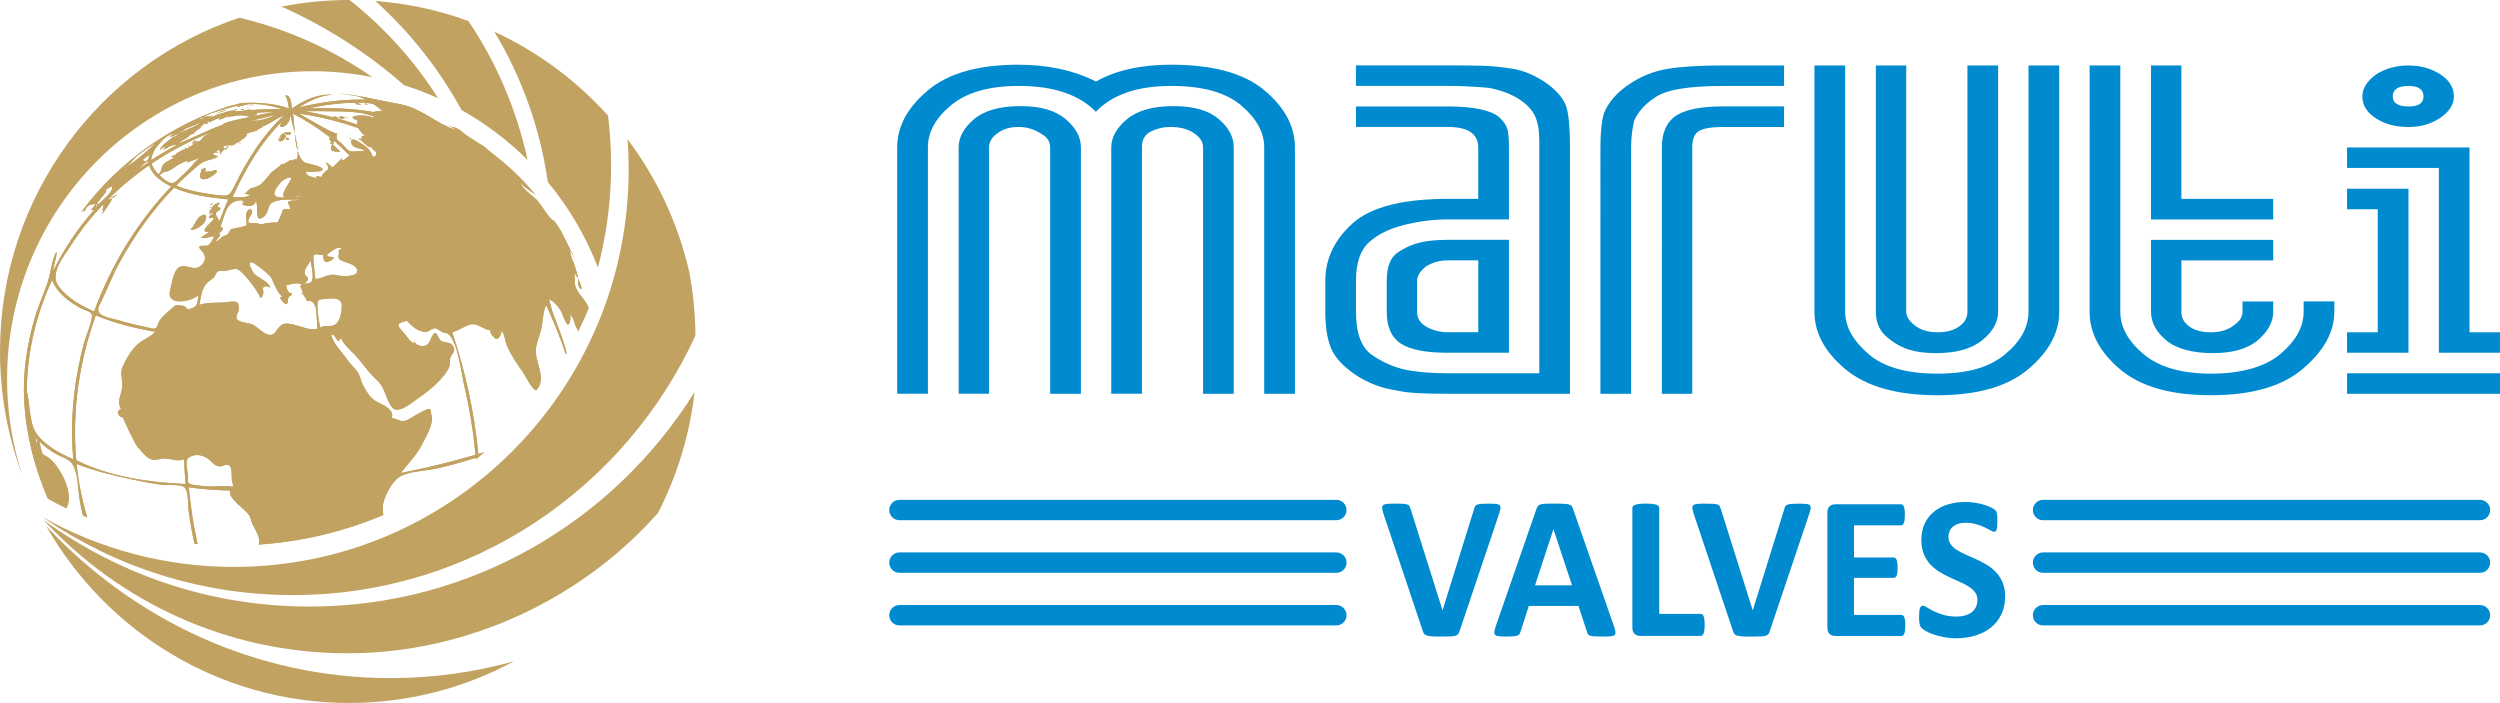 <?xml version="1.0" encoding="UTF-8"?><svg id="Layer_2" xmlns="http://www.w3.org/2000/svg" viewBox="0 0 1186.06 333.5"><defs><style>.cls-1{fill:#008bd0;}.cls-1,.cls-2{fill-rule:evenodd;}.cls-2{fill:#c2a261;}</style></defs><g id="Layer_2-2"><g><path class="cls-2" d="M161.54,71.64c-.57,.92-4.92-6.35-4.4-.56,.06,.69,3.98,1.24,4.4,.56Z"/><path class="cls-2" d="M169.35,60.55c.39,.13,.65,.22,.63,.22-.2-.08-.41-.15-.63-.22Z"/><path class="cls-2" d="M124.76,60.23c.22,0,.45,0,.67,0-.2-.09-.43-.07-.67,0Z"/><path class="cls-2" d="M102.06,72.52s1.04,.18,1.29-.13c.19-.22-1.17-.04-1.29,.13Z"/><path class="cls-2" d="M155.38,64.31c.55,.45,1.11,.89,1.13,.85-.37-.29-.74-.55-1.13-.85Z"/><path class="cls-2" d="M101.63,80.77c.11-.09,0-.02-.02,0-.85,.67-3.48,.8-4.49,.63,.3-.46,.46-.96,.52-1.52-.11-.11-1.96,.31-2.03,.46,.27,.63-2.65,5.48,2.2,4.57,1.35-.24,7.73-4.31,3.83-4.14h-.01Z"/><path class="cls-2" d="M166.51,66.03c.43-.54-1.09-.43-.46-.04,.15,.02,.29,.04,.46,.04Z"/><path class="cls-2" d="M42.87,99.64c-.2,.09-.39,.18-.59,.33,.18-.06,.39-.17,.59-.33Z"/><path class="cls-2" d="M163.48,55.8c-.17-.61-2.72-.69-2.79-.18,.35,.81,3.02,.89,2.79,.18Z"/><path class="cls-2" d="M132.33,66.73c.83,1.17,3.27-1.04,3.16-2.06-.34-3.35-3.14,.54-2.85,.41-.11,.06-.78,.45,0,0,.43-.04,.85-.08,1.3-.11-.63,.24-1.22,.56-1.78,.93,3.05,1-.72-.43,.17,.83Z"/><path class="cls-2" d="M135.66,65.27l.37-.11c.28-.33-.61-.09-.37,.11Z"/><path class="cls-2" d="M136.06,63.44s-.08,0-.09-.02c.02,.04,.06,.08,.09,.02Z"/><path class="cls-2" d="M135.64,65.97c-.04,.3,1.07,.48,1.26,.36,.83-.61-1.13-1.46-1.26-.36Z"/><path class="cls-2" d="M136.06,63.44c-.94,1.24,2.62,.2,2-.41-.37-.35-3.44-.46-3.13,.22,.34,.06,.69,.11,1.04,.17-.04-.03-.04-.09,.09,.02Z"/><path class="cls-2" d="M163.42,55.24s-.08-.02-.11-.04c.02,.02,.05,.04,.11,.04Z"/><path class="cls-2" d="M165.42,55.7c.52-.2,.13-.11-.04-.03-.2-.09-1.53-.32-1.96-.43,.61,.27,1.26,.43,1.92,.46-.02,0,0,0,.06,0h.02Z"/><path class="cls-2" d="M139.84,63.35c.27,2.81,.68,5.72,1.37,8.16-.15-2.37-.72-5.31-1.37-8.16Z"/><path class="cls-2" d="M174.27,49.51c-.22-.35-.85-.43-1.18-.26-.24,.09,1.41,.63,1.18,.26Z"/><path class="cls-2" d="M137.56,54c-.78,.67-1.5,1.41-2.25,2.11-6.72,6.94,3.31,4.5,2.25-2.11Z"/><path class="cls-2" d="M123.17,87.77c-.2,.06-.5,.13-.94,.28,.24,.07,.57-.04,.94-.28Z"/><path class="cls-2" d="M96.93,105.55c.46-.55,1.85-4.11-.29-3.61-4.09,.96-3.68,5.44-6.37,6.79,.46,.07,.89,.15,1.35,.22,1.98-.41,4.04-1.87,5.31-3.41h0Z"/><path class="cls-2" d="M99.73,99.92c-.13-.31-.76,.32-.28,.26,.2,0,.3-.09,.28-.26Z"/><path class="cls-2" d="M100.89,96.5c.52-.65-1.5,.66-1.04,.74,.37,.06,.85-.54,1.04-.74Z"/><path class="cls-2" d="M143.68,139.5c-.27-.33-.55-.54-.78-.52,.5,.67,.72,.74,.78,.52Z"/><path class="cls-2" d="M113.22,145.86v.15c.05,.2,.03,0,0-.15Z"/><path class="cls-2" d="M100.15,98.65c.13-.35,.07-.57-.17-.71-.04,.09,.07,.89,.17,.71Z"/><path class="cls-2" d="M52.63,94.17c1.27-.56,2.72-1.48,3.29-2.18-.65,.78-2.76,1.18-3.29,2.18Z"/><path class="cls-2" d="M46.24,97.28c.22-.13,.37-.94,.18-.85-.09,.06-.57,1.04-.18,.85Z"/><path class="cls-2" d="M33.85,116.09s-.04,.08-.06,.09c-1.28,2.02-.7,1.11,.06-.09Z"/><path class="cls-2" d="M151.79,142.09h-.02c.28-.04,.78-.08,.02,0Z"/><path class="cls-2" d="M181.35,47.49c.32,.13,.74,.3,1.11,.39-.37-.11-.74-.24-1.11-.39Z"/><path class="cls-2" d="M108.26,69.54c-.08-.26-.8-.44-.74-.2,.06,.13,.85,.61,.74,.2Z"/><path class="cls-2" d="M249.08,90.95c.45,.45,.87,.89,1.31,1.31-.5-.35-.94-.78-1.31-1.31Zm-3.42-5.18c.32,.11,.8,.59,1.3,1.18-.43-.39-.87-.8-1.3-1.18Zm-20.03-18.68c.55,.33,.94,.57,1.24,.76-.48-.28-.95-.54-1.24-.76Zm-5.49,115.29c2.55,10.99,4.42,22.17,5.44,33.39-11.67,3.42-23.5,6.33-35.45,8.64,3.42-4.52,7.45-8.31,10.03-13.45,1.72-3.46,5.83-9.96,4.53-14-.48-1.52,.22-3.57-1.98-2.78-2.04,.74-3.96,1.9-5.84,2.96-1.83,1.03-4.35,3.11-6.63,2.53-.46-.11-4.31-1.67-4.44-1.31,1.44-3.7-3.44-6.09-6.44-7.44-3.27-1.46-5.38-4.83-7.09-8.1-.94-1.83-1.27-3.9-2.27-5.72-1.3-2.35-3.7-4.13-5.2-6.38-2.07-3.16-7.31-8.22-7.58-12.06,2.62-.2,2.59,6.2,4.74,1.17-.72,2.03,4.92,6.96,6.12,8.19,3.64,3.79,6.55,8.57,10.43,12.04,4.46,3.68,4.2,9.2,7.58,13.27,2.83,3.41,9.45-2.44,11.84-4.07,4.98-3.37,9.84-7.27,13.45-12.16,1.87-2.53,2.11-3.59,2.13-6.53,.02-2.39,3.57-3.81,1.09-6.82-1.63-2-4.72-.65-6.09-2.79-1.15-1.78-1.69-4.79-3.41-1.63-.89,1.67-1.31,3.92-3.31,4.63-1.61,.59-4.89-.08-5.05-2.06-.11,.54-.26,1.02-.52,.91-2.07-.95-3.63-3.98-5.22-5.57-3.39-3.44-2.07-4.02,2.07-5.02,2.46,2.52,4.74,4.85,8.45,5.26,1.92,.18,2.81-1.46,4.57-1.74,1.5-.2,3.18,2.07,4.96,2.15,5.68,.26,7.97,19.75,9.07,24.49h.02Zm-68.36-40.29c-.13,0-.22,.02,.02,0,3.59-.34,10.36-1.89,10.34,2.85-.02,2.48-.32,5-1.52,7.18-2.27,4.16-5.46,1.48-8.77,3.25-.18-1.74-2.74-13.02-.08-13.28h0Zm-1.43,13.93c-3.27,.85-7.54-1.2-10.68-1.94-5.34-1.26-6.16-.63-8.91,3.33-3.02,4.35-8.18-2.13-10.68-3.35-2.26-1.11-5-.7-7.14-2.13-2.26-1.5,.9-3.92,.26-5.92-.06-.46-.02-.34,.02-.15,.39-4.04-3.54-2.57-7.16-2.35-3.48,.2-8.18-.11-11.49,1.17,1.11-5.7,1.18-9.29,6.12-12.4,2.39-1.48,.94-4.14,4.68-3.72,2.52,.3,4.68-1.27,7.03-.92,2.59,.39,12.39,13.56,10.77,13.71,1.61,.13,2-2.72,1.65-3.79-.78-2.41,3.14-1.91,3.23-.83,.57-2.22-5.57-5.26-6.88-6.31-1.89-1.53-4.76-8.22-.29-5.29,1.92,1.24,7.03,5.09,8.05,7.1,.67,1.27,2.65,6.97,5.14,8.49-.89,.03-1.48,.31-.72,1.42,.18,.28,2.16,2.72,2.76,2.07,.55-.57,.46-3.22,.94-3.44,2.66-1.18,1.05-1.89,.07-1.94-.74-1.13-1.33-1.96-1.22-3.68-.04,.39,5.29-1.48,6.64-.37,.92,.76,5.02-1.89,3-3.55-2.78-2.32,.9-5.48,1.81-7.68,.26,2.46,2.42,10.1-.52,10.69-1.46,.3-3.64,.11-4.51,1.71,.22-.41,1.52,2.88,1.37,3.55,.92,1.05,2,3.39,1.98,3.39,2.24-.67,3.55,.92,4.09,2.92,.24,.81,1.09,10.1,.59,10.21h0Zm-50.15,74.76c-2.61,.02-5.24-.33-7.83-.64-4.18-.52-3.05-1.59-3.29-5.35-.11-1.61-1.39-6.2,.2-7.47,2.78-2.24,6.51-1.65,9.16,.17,2.3,1.57,4.04,4.88,7.49,3.42,5.65-2.39,3.18,6.07,4.46,8.45-.08-.11-.2-.33,0,.02,.78,1.34-.98,.65,.43,1.78-3.35-1.05-7.18-.37-10.62-.37h0Zm-17.5-85.56c-2.11,2.05-6.51,5.21-7.51,7.99-1.39,3.83-1.81,2.79-6.03,1.94-4.4-.89-8.79-1.96-13.1-3.27-3.86-1.17-11.62-1.8-8.92-7.07,3.44-6.68,6.01-13.78,9.66-20.41,7.03-12.82,15.63-24.81,25.76-35.34,8.08,3.57,17,4.63,25.7,5.55-1.48,3.37-2.83,6.81-4.13,10.25-.63-1.05-2.53-3.5-1.28-4.27,1.48-.91,2.9-1.89,.39-2.51,.09-.59,.37-1.08,.85-1.46,.66-1.2-2.46,.5-2.48,.52-1.2,1.26-2.01,3.04-2.51,4.68,.48-.54,1.06-.81,1.76-.83,.11,1.17-2.18,1.07-1.7,2.48,7.57-1.41-7.4,6.63-.02,6.7-.55,.22-3.74,2.61-3.86,2.57,1.96,.74,4.31-.63,6.29-.63-.43,1.26-2.02,4.35-3.53,4.48-1.65,.15-5.39-.63-2.44,2.29,2.16,2.15,2.24,4.85-.15,7.07-2.85,2.65-6-.01-9.12,.34-4.07,.44-4.65,8.1-5.55,11.06-2.48,8.12,9.97,5.95,13.34,2.64-.39,1.85-.05,4.85-1.96,5.74-.48,.22-3.59,1.76-3.72,.34-.07-.89-4.68-1.87-5.72-.83l-.02-.02Zm-46.51,73.11c-2.09-23.25,1.37-46.82,9.25-68.73,9.03,3.76,18.59,6.14,28.21,7.82-2.35,2.53-5.74,3.61-8.29,5.88-3.11,2.76-5.7,7.18-7.31,10.99-1.24,2.94,.33,6.59-.09,9.66-.54,3.96-2.7,6.4-.45,10.23-2.98,.33-1.26,4.03,.96,3.83-.54,.04,5.79,12.9,6.57,13.71,2.05,2.15,4.57,6.25,7.88,6.44,2.05,.11,3.99-.89,6.07-.61,2.87,.37,5.46,1.46,8.33,.35,.17,3.93,.39,7.83,.72,11.73-17.46-.76-36.06-3.42-51.86-11.31h.01Zm-.17-1.8c.05,.58,.09,1.06,.13,1.37-.04-.48-.09-.94-.13-1.37Zm-17.91-9.69c-4.46-5.16-3.68-14.9-5.4-21.35,.09-18.17,4.42-36.23,12.01-52.67,2.37,6.42,8.36,10.58,14.12,13.67,1.5,.81,5.01,1.2,4.79,3.55-.41,4.14-2.66,8.57-3.74,12.6-4.85,17.93-6.73,36.71-5.14,55.22-6.1-2.61-12.21-5.92-16.63-11.03h0Zm-.98,3.34c-.26,.33-.07-2-.05-2.48,.52,.63,.66,1.76,.05,2.48,.28-.32,.37-.43,0,0Zm16.67-93.99c2.53-3.98,1.11-1.74,.06-.09,4.38-6.84,9.47-13.21,15.06-19.07,.56,1.13-1.29,3.74,.45,2.57-.48,.55-.96,1.61-.96,1.98,.02,.18,6.47-8.75,4.11-7.05,.02-.13,.08-.24,.13-.35-.54,.24-1.06,.44-1.44,.5,5.92-5.92,12.66-11.53,19.54-16.26,1.5,4.83,6.18,7.96,10.47,10.06-16.12,16.89-28.49,37.34-36.58,59.28-6.33-2.81-12.71-6.29-16.89-12.03-4.44-6.1,2.78-14.36,6.07-19.54h-.02Zm11.73-18.3c-.56-1.3,8.6-9.97,3.31-7.05,.22-.09,4.09-2.79,4.27-2.24,.98,2.83-6.57,7.72-7.64,9.7,.02-.13,.04-.28,.06-.41h0Zm7.09-10.42c.17-.18,1.13-.9,1.11-.96,.02,.15-1.63,1.59-1.11,.96Zm12.15-6.49c-.28,.22-.55,.45-.83,.67,.37-.52,.61-.85,.74-1.04-.13,.22-.22,.5,.09,.37Zm5.63-4.05c-1.59,1.11-3.18,2.24-4.74,3.41,.92-.81,4.53-5.11,4.74-3.41Zm-2.24-.41c.33-.48,.15-.54-.54-.13,.5-.39,.48-.52-.04-.43,.94-.85,1.94-1.61,3.03-2.28,.32,1.83-.68,2.79-2.46,2.83h.01Zm-2.94-2.71c2.76-2.07,5.57-4.09,8.51-5.9-1.41,1.66-14.37,13.11-15.84,11.87,2.65,0,5.46-4.44,7.33-5.97Zm19.35-7.16c-.39,.7-1,1.06-1.61,1.41,.65-.46,1.22-.94,1.61-1.41Zm-6.07-1.39c.06-.04,.15-.13,.37-.31,1.05-.76,2.2-1.24,3.48-1.43,.04,.63-1.83,.57-1.59,1.33,2.13-.2,5.66-2.27,7.44-3.9,.98-.26,6.01-2.44,6.9-2.74-2.74,2.42-10.52,4.16-12.28,7.19,1.33-2.25-2.46,.94-2.98,1.35-1.17,.97-3.83,2.85-3.98,4.55,.7-.78,1.52-1.39,2.48-1.81-.29,.76-.76,1.39-1.37,1.9,.35-.2,.71-.41,1.04-.63,.55-.24,2.37-1.07,4.04-2.11-.24,.18-.45,.41-.61,.68,.41-.63,2.2-.5,2.87-.78-4.29,2.3-8.51,4.76-12.56,7.45-.09-2.16,2.31-7.03,4.77-8.47-.45,.2-.85,.46-1.24,.78,1-1.11,2.09-2.13,3.23-3.07v.02Zm16.85-9.25c.81-.17,1.63-.33,2.42-.5-1.22,.63-2.51,1.04-3.89,1.18,.48-.07,1.04-.48,1.46-.68h.01Zm1.72-.85c1.3-.55,2.57-1.15,3.85-1.74-.83,.59,2.7-.78,3.16-.9,1.2-.36,7.55-2.02,5.96-1.85,1.22-.11,2.39-.45,3.57-.76-.54,.15-.95,.45-1.08,.98,.06-.2,4.86-1.44,5.37-1.48,5.44-.35,10.84,.67,15.98,2.41-5.11-.11-10.21,.04-15.3,.46,.5-.15,1-.3,1.48-.48-.3,.04-2.81,.67-1.81,.09-1.53,.48-3.68,.87-5.61,.83,.22,.02,.43-.08,.61-.28-.03,.02-.55,.2-.63,.28-.71-.02-1.39-.09-2-.24,.09-.02,.18-.02,.27-.04,.32,.02,.63,.04,.94,.04-.29-.04-.59-.04-.87-.06,.57-.11,1.15-.33,1.68-.63-.8,.13-.87,.09-.24-.11-.56,.07-1.28,.5-1.95,.74h-.02s-.01,.02-.03,.02h-.04c-2.57,.15-5.03,1.59-7.59,1.94,1.04-.04-7.51,3.11-1.62,.37-1.17,.39-4.87,.85-4.11,.41,.02-.02-.17,.09,0,0h.03Zm19.47-5.81c-.55,.29-1.63,.26-2.53,.44,.83-.2,1.66-.39,2.53-.44Zm5.4,4.11c.5-.04,.81-.04,1-.06,2.35-.13,4.68-.22,7.03-.22-3.16,.54-6.29,1.15-9.43,1.83,.24-.24,2.01-.94,1.4-1.55Zm-1.89,3.55c3.25-.48,6.4-1.55,9.62-2.28,.39-.11,1.08-.26,2.15-.42-.72,.11-1.44,.26-2.15,.42-1.07,.3,.06,.32,1.59-.22-2.27,.91-4.64,1.72-7.01,2.3-.72,.18-3.74,.78-3.05,.18-1.55,.67-1.06,.2-1.15,.02Zm-41.44,24.38c.15,.04,.09,.02,0,0,1.5,.22,5.07-2.76,6.33-3.44,.72-.39,6.75-3.13,3.59-1.09,.05,.63,4.58-1.41,6.53-2.15-1.98,1.02-4.53,4.61-5.72,5.81-1.7,1.72-3.52,3.31-5.26,5.01-2.96,2.92-5.53,.18-8.36-2.37,.8-.89,1.76-1.46,2.88-1.78h.01Zm17.26-6.94c-.26,.03-.52,.13-.78,.26,.37-.15,.67-.24,.78-.26Zm6.98-12.77c-.29,.2-.35,.22-.29,.17-.41,.26-.83,.43-1.28,.45,.52-.22,1.04-.43,1.57-.61h0Zm12.29-7.57c-.06,.03,2.78-.63,2.88,0-.64-.32-1.9-.09-2.7-.02,.13,0,.18,0-.18,.02Zm-29.86,13.37c.18-.04,.39-.26,.26-.2,1.27-.98,4.05-2,4.9-3.61-.33,.41,3.5-.87,1.08-.87,.42-.17,3.18-.98,1.17-.81,2.25-.18,3.22-3.5,5.37-3.7,.92-.76,1.53-1.39,1.13,.02,.18-.61,4.98-2.46,5.38-2.55-.35,.15-.66,.37-.92,.67,1.02,.87,3.68-1.22,4.74-1.41-.11,.54-.55,.78-1.35,.72,.57,.46,4.63-1.68,2.44-.31,2.22-.74,6.86-1.11,8.97,.09-1.43,.32-13.67,2.67-12.64,3.61-7.19,2.46-14.11,6.31-21.05,8.86-.3-.27,1.53-.76,.54-.5h-.02Zm-10.08,15.07s-.11,0-.07,.06c-1.41-1.41-2.67-3.05-3.16-5.03,2.94-1.98,5.94-3.85,9.01-5.61,6.14-3.51,12.54-6.59,19.11-9.19-.55,.37-5.44,3.03-3.62,2.4-.87,.58-1.3,1.96-2.48,2.07,.59-1.92-4.05,3.57-5.88,3.14-.22,.67-4.02,1.35-1.72,1.15-.63-.09-2.94,1.5-3.14,1.33,2.53-.13-2.46,1.32-2.24,1.59,3.39,.02-.94,1.5-2.67,2.72-2.29,1.59-1.27,4.27-3.13,5.36h0Zm36.23,5.29c.74-1.5,5.18-10.59-.02,.05-2.48,5.03-2.83,5.42-8.73,4.63-6.47-.87-13.01-1.92-19.07-4.49,3.37-3.42,6.95-6.57,10.6-9.7,3.25-2.78,6.09-2.06,9.49-4.16-.3,.18-2.37-.87-2.88-1,1.07-.78,2.16-1.53,3.25-2.27,.02,.24,.43,2.57,.39,2.6-.13-1.53,3.59-2.88,1.37-3.72,.26-1.11,4.79-.92,4.86-.76-1.13-.31,1.34-.85,2.7-1.72,.41-.28,5.27-3.77,3.37-3.18-.17-1.59,7.66-1.92,5.01-2.9,.96,.42,2.09-.72,3.02-.97-.35,0-.7-.03-1.04,0,3.87-1.06,7.38-4.16,11.01-5.57-9.99,9.25-17.36,20.98-23.33,33.17Zm28.03,5.51c1.29-.63,2.59-.72,3.94-.28-1.32,.11-2.63,.2-3.94,.28Zm-4.68,.33c-7.53,.35-4.29-4-1.11-7.68,.55-.65,5.64-3.29,4.29-.74-1.61,3.03-2.79,3.83-3.68,7.19l.5,1.22h0Zm2.07,2.97c2.24,4.66-.8,1.46-2.69,3,.15-.13-2.4,7.14-3.2,5.88,.13-.13-4.87,.26-5.66,.61-2.09,.9-2.62-.61-4.94-.33-3.92,.48-2.57-1.67-1.31-3.76,1.78-3-1.11-3.7-2-1.39-.8,2.07,.18,4.14-.04,6.23-.05,.41-7.25,1.76-6.99,1.72-1.37,.2-1.06,2.72-3.07,3.11-2.33,.46-2.72,2.46-4.74,2.98,.28-.91,3.94-3.85,1.3-3.85,.2,.17,4.29-2.96,1.04-3.02,2.44-6.79,2.87-13.15,10.78-12.76-1.37,1.28,.2,.28,.59,.48-.04,.01-.04,.13,.08,.03-.63,.26-.65,.52-.08,.8-4.31,.54,5.64,3.11,5.27-.98,1.96,1.22-1.11,11.84,4.29,7.1,2.22-1.94,1.35-5.14,3.72-6.4,3.79-2,8.56-1.17,12.67-1.5-.76,1-6.09-.18-5.03,2.04h.01Zm.74-42.62c.22,1.35,1.33,5.22,2.28,9.34-.37-3.7-.52-7.27-.87-9.43,5.75,2.97,11.29,6.42,16.41,10.4-1.11-.89-2.22-1.83,1.13,.85-1.09,1.98,1.74,1.43-.06,2.87,.54,.08,1,.29,1.39,.65,.24,.05,.58-1.93,.58-1.94,2.64,2.25,5.16,4.64,7.56,7.16-.83-.37-4.27,4.35-3.79,.8,.04,.57-3.4,3.61-3.92,4.26-1.03,1.26-2.24-2.32-4.16-1.72,.91-.26,1.91,2.5,1.48,3.14,.18-.29-3.92,2.93-2.9,3.63-1-.24-2.32-.68-2.83-.17,.22,.35,.5,.68,.8,.98-1.55-.96-5.75-.87-5.51-3.5-.04,.35,6.55,.05,7.21-.28,3.33-1.74-6.94-3.61-7.33-3.76-1.85-.74-3.01-2.96-3.81-5.77,.13,2.2-.09,3.89-.98,4.37,.87-1.15-1.74,.2-2.06,.55,1-2.29-4.94,3.14-4.31,1.02-.39,.91-4.53,3.59-5.48,4.67-.83,.94-3.52,4.6-5.22,5.66,1.65-.41-3.74,1.57-3.96,1.5-.59-.29-2.59,2.48-3.27,2.52,.09-.06,2.64,.98,2.57,.24,.17,2.07-7.61,1.41-8.18,1.35,6.2-13.65,14-26.94,24.98-37.26,.63-.63,1.35-1.33,2.25-2.11v-.02Zm16.39,69.88c.85,.92,4.55-.55,4.31-1.87,0-.2-4.77,.09-2.39-1.85,.95-.78,4.74-3.59,6.03-2.51,.48,.4-1.46,1.01-1.43,1.2,1.15,1.57-1.44,3.35,1.48,4.72,2.2,1.03,6.1,1.53,7.27,3.99,1.85,3.92-7.05,3.55-8.64,3.13-4.97-1.33-6.34,1.13-10.97,1.71-.33-3.51-.94-7.12-.98-10.66-.02-1.28,.98-.96,1.89-1.22-.05,.29,1.3,.39,1.57,.37q.18-.01,0,0c.46,.04,.91,.08,1.35,.11-.56-.37,.27,2.64,.5,2.88h.01Zm15.39-63.33c-1.85-.65-6.86-2.46,.63,.22,.37,.81,1.66,2.39,3.22,3.7-.89-.2-1.56-.11-1.76,.72-.09,.41,.11,.63,.42,.76-.83-.15-1.72-.22-2.05-.31,1.72,.87,3,2.5,4.53,3.65,.66,.48,1.57,.63,2.5,.7-.29-.04-.48-.04-.48,0,.42,1.44,2.4,1.41,2.2,3.24-.05,.5-1.53,1.74-1.87,.8-.98-2.93-2.5-4.16-5.02-5.83-1-.67-5.74-3.98-5.03-.48,.59,2.97,4.76,2.16,6.38,3.99-.2-.22-5.29,.13-6.03,.13-2,.03-3.2-2.15-4.46-3.32-3-2.77-3.26-2.07-2.54-5.42,.06,1.7-17.3-8.8-18.11-9.23,9.34,1.33,18.56,3.57,27.46,6.68h0Zm-8.77-7.72c-1.32,0-2.54,0,.15,0,3.77,0,7.64,.26,11.38,.9,.61,.11,6.03,1.55,5.66,1.79-.4-.02-.78,.08-1.13,.22-.24-.13-.5-.24-.78-.35,.09-.02,.11-.08-.08-.13-.13-.08-.24-.08-.33,0-3-.87-8.27-.54-8.17,.4,.07,.83,2.07,1.34,2.66,1.61-.52-.27-.59,1.55-.57,1.79-3.11-1.07-6.25-2.05-9.42-2.92,1.94-.37-2.87-1.59-1.55-.45-4.61-1.18-9.27-2.15-13.97-2.9,5.39-.22,10.77,.02,16.16,.02v.02Zm16.88,4.37c.04-.17,.02-.34,0-.48,.04,.11,.06,.26,0,.48Zm2.48,13.21c-.26-.04-2.13-.33-3.05-.43,1.07,.09,2.18,.09,3.05,.43Zm-18.65-21.35c2.41-.22,4.83-.33,7.25-.37-1.2,.08,1.59,.63,.48,.9,.87-.11,1.72-.05,2.55,.17-.8-.54-1.67-.9-2.59-1.09,2.66-.06,5.49-.04,8.08,.67,.85,.24,4.13,3.46,4.7,3.11-.35,.2-5.11,.39-4.39,.7-10.23-1.85-20.66-2.05-31.02-1.8,4.92-1.05,9.91-1.85,14.93-2.29h.01Zm13.78-2.33c-.15-.02-.28-.09-.39-.18,.08-.02,.61,.26,.39,.18Zm3.29,.81c-.87-.09-1.8-.65-2.62-.76,.85,.11,1.78,.64,2.62,.76Zm100.57,97.72c-1.61-3.57-5-5.98-6.09-9.83-.24-.85-.17-5.68-.45-5.9,.39,.34,1.83,2.16,1.55,2.67,.65-1.69-2.33-8.12-1.7-7.68-1.37-1.71-1.54-4.51-2.24-6.53,1.07,1.85,2.13,3.74,3.11,5.64-2.22-4.6-4.48-9.14-6.79-13.69-.41-.78-4.13-6.83-4.13-5.35-2.61-2.48-4.57-6.1-6.79-8.92-2.28-2.89-8.27-5.98-8.64-9.92,.2,2.48,6.03,5.16,7.53,7.03-6.55-8.25-14.47-15.39-22.89-21.68-.78-1.11-2.46-2.09-3.92-2.9-.18-.17-4.14-2.7-5.07-3.27-2.29-1.41-5.18-4.72-8.12-4.76-.48-.26-.96-.52-1.43-.8,.43,.27,.46,.29,0,0,.41,.45,.87,.7,1.41,.8-.13,0-.26-.02-.37-.02,.8,.29,1.46,.76,2.04,1.39-9.07-3.02-16.37-10.38-25.98-12.1-9.91-1.76-19.54-4.31-29.6-5.21,2.78,.31,5.53,.81,8.27,1.27,3.2,.55,3.79,1.44,4.94,1.76-10.71-.31-21.41,1.15-31.8,3.68,4.88-3.13,10.36-5.81,16.26-6.01-7.36-.5-13.62,2.39-19.54,6.53-.37-1.89-.18-6.51-3.22-6.22,1.24,1.83,1.4,4.14,1.81,6.26-7.45-2.98-18.24-3.02-22.71-2.59-.72,.07-6.12,1.72-4.11,.92-28.51,8.81-54.21,26.92-71.93,51.04,1.07-1.2,1.43-.78,1.52-1.37-.41,2.44,1.11-1.31,1.83-1.81,1.04-.72,2.35-.95,3.59-.81-.18,.33-1.39,2.03-2.42,2.76,.54-.2,1.09-.2,1.67,.02-7.68,8.7-14.14,18.44-19.32,28.84-.09-1.93,2.32-8.44,1.43-8.92-2.22,4.33-2.46,9.17-3.88,13.74-1.83,5.92-4.55,11.53-6.29,17.5-3.7,12.69-5.7,25.83-5.02,39.07,.83,16.06,4.88,31.92,11.29,46.72,2.88,1.57,5.83,3.05,8.8,4.48,2.87-5.88-.48-13.76-3.79-18.7-1.72-2.57-4.04-5.39-7-6.55-1.24-.46-1.52-5.44-2.26-6.61,2.28,2.28,4.89,4.22,7.64,5.89,2.44,1.48,6.42,2.38,8.07,4.85,2.7,4,2.66,9.97,3.22,14.6,.4,3.35,1.09,6.7,1.98,10.05,.67,.28,1.34,.55,2,.83-2.51-8.27-4.2-16.8-5.07-25.38,8.4,3.31,17.24,5.44,26.05,7.3,4.7,1,9.43,1.91,14.21,2.59,2.11,.3,9.25-.39,10.94,1.24,2.07,2,1.55,8.42,1.92,11.08,.72,5.23,1.66,10.45,2.79,15.62,.48,.06,.98,.11,1.48,.15-1.96-8.84-3.31-17.85-4.16-26.88,6.57,.93,13.19,1.37,19.84,1.55-1.92,2.48,5.31,7.96,6.66,9.33,.98,1.02,2.55,2.39,2.81,3.88,.61,3.57,4.18,7.33,4.13,10.79,0,.55-.11,1.09-.28,1.63,20.94-1.43,40.83-6.33,59.13-14.06-.48-2.44-.39-4.9,.43-7.29,1.46-4.16,4.55-9.92,8.82-11.62,4.33-1.72,9.12-1.89,13.67-2.7,7.05-1.26,14.06-3.46,20.92-5.48,.03,.22,.03,.46,.05,.69,1.37-1.11,2.72-2.24,4.05-3.39-.95,.29-1.91,.59-2.87,.87-1.81-19.68-6.18-39.07-12.36-57.83,3.13-.66,5.7-2.99,8.88-3.64,3.48-.74,5.96,2.83,9.82,2.79-1.94,.02,1.09,3.92,2.22,4.09,1.33,.2,3.03-3.53,2.22-4.22,1.64,1.39,2.07,5.89,2.96,7.83,1.99,4.37,4.72,8.33,7.47,12.21,.66,.92,5.11,9.86,6.49,8.29,5.03-5.74-1.32-13.71-.35-19.76,.55-3.5,2.09-6.75,2.74-10.23,.8-4.11,.41-6.77,2.13-10.12,3.04,6.73,6.6,14.93,9.27,23.29,.13-.24,.28-.46,.41-.7-.57-2.11-1.2-4.2-1.87-6.28-1.42-4.4-3.25-8.66-4.81-13.01-.26-.7-1.52-6.01-1.89-6.12,2.44,.78,4.3,3.11,5.65,5.16,.55,.85,2.61,6.79,3.48,6.88,1.08,.11,1.67-4.31,.85-4.83,2.44,1.52,1.96,4.86,3.68,6.9,.04,.17,.17,.55,.35,1.11,1.8-3.64,3.48-7.35,5.03-11.1-.13-.29-.26-.59-.37-.81h.02Z"/><path class="cls-2" d="M205.76,156.07c-.04,.06-.93,.52-1.08,.76,.15-.26,.85-.41,1.08-.76Z"/><path class="cls-2" d="M196.74,161.9c.09-.5,.15-1.03,.2-1.17-.18,.45-.24,.81-.2,1.17Z"/><path class="cls-2" d="M275.71,136.99c.74-.05-1.46-4.51-1.35-4.66-.46,.72,.11,4.77,1.35,4.66Z"/><path class="cls-2" d="M115.31,54.08c-.08,0-.17,.02-.18,.02,.06,0,.13-.02,.18-.02Z"/><path class="cls-2" d="M98.79,58.33c-.28-.08-.52-.08-.76-.06-.2,.17-.43,.36-.65,.5,.52,.07,.98-.08,1.41-.45h0Z"/><path class="cls-2" d="M102.83,61.66c-.09,.04-.24,.13-.29,.17,.09-.05,.2-.09,.29-.17Z"/><path class="cls-2" d="M89.83,69.36c-.09-.18-.26-.27-.48-.26-.59-.04,.52,.59,.48,.26Z"/><path class="cls-2" d="M122.93,53.39c-.33,.02-.66,.04-1,.06,.09,.09,1.8-.08,1-.06Z"/><path class="cls-2" d="M107.68,70.08c.17,.24,.37,.33,.63,.24,.09-.39-.54-.22-.63-.24Z"/><path class="cls-2" d="M106.92,70.29c-1.11,1.35,1.65-.02,.54-.2-.18,.07-.36,.15-.54,.2Z"/><path class="cls-2" d="M92.92,66.77c-.22-.5-2.05,1.15-1.57,1.3,.39,.13,1.78-.83,1.57-1.3Z"/><path class="cls-2" d="M111.09,68.68c.17,.13,.3,.11,.39-.04-.02-.33-.87-.2-.39,.04Z"/><path class="cls-2" d="M113.66,67.97c.2,.02,.39-.04,.52-.2,.18-.33-1.04,.15-.52,.2Z"/><path class="cls-2" d="M87.5,69.93c.13,.28,.33,.41,.57,.46,.06-.15-.09-.31-.57-.46Z"/><path class="cls-2" d="M115.8,51.8c.04-.13-1.37,.17-1.5,.22-.63,.28,1.39,.26,1.5-.22Z"/><path class="cls-2" d="M107,52.23c-1.5,.41-2.96,.94-4.37,1.61,1.17-.32,2.3-.78,3.44-1.13,.04-.06,.35-.22,.92-.48h0Z"/><path class="cls-2" d="M107.81,52.35c-.59,.06-1.17,.18-1.74,.36-.04,.11,.52-.02,1.74-.36Z"/><path class="cls-2" d="M78.86,64.94c-.13,.11-.24,.2-.37,.31-.2,.22,1.2-.76,.37-.31Z"/><path class="cls-2" d="M76.49,67.54c.37-.17,.74-.31,1.15-.41-.37,.04-.76,.19-1.15,.41Z"/><path class="cls-2" d="M95.4,56c.15,0,.27-.02,.41-.04-.08-.06-.2-.02-.41,.04Z"/><path class="cls-2" d="M102.8,54.37c-.07,0-.2,.02-.41,.06,.15,0,.28-.04,.41-.06Z"/><path class="cls-2" d="M110.38,52.43s.06-.02,.07-.02h-.17s.08,0,.09,.02h.01Z"/><path class="cls-2" d="M118.71,50.76c-.45,.06-.91,.09-1.35,.13-.56,.22-1.09,.43-1.65,.63,.96-.45,1.96-.69,3-.76Z"/><path class="cls-2" d="M120.02,49.73c.06-.22-.67,.07-.68,.22-.04,.07,.61,0,.68-.22Z"/><path class="cls-2" d="M118.19,49.9c.34,.07,.87-.13,1.15-.3-.08,0-1.28,.26-1.15,.3Z"/><path class="cls-2" d="M161.54,71.64c-.57,.92-4.92-6.35-4.4-.56,.06,.69,3.98,1.24,4.4,.56Z"/><path class="cls-2" d="M169.35,60.55c.39,.13,.65,.22,.63,.22-.2-.08-.41-.15-.63-.22Z"/><path class="cls-2" d="M124.76,60.23c.22,0,.45,0,.67,0-.2-.09-.43-.07-.67,0Z"/><path class="cls-2" d="M102.06,72.52s1.04,.18,1.29-.13c.19-.22-1.17-.04-1.29,.13Z"/><path class="cls-2" d="M155.38,64.31c.55,.45,1.11,.89,1.13,.85-.37-.29-.74-.55-1.13-.85Z"/><path class="cls-2" d="M101.63,80.77c.11-.09,0-.02-.02,0-.85,.67-3.48,.8-4.49,.63,.3-.46,.46-.96,.52-1.52-.11-.11-1.96,.31-2.03,.46,.27,.63-2.65,5.48,2.2,4.57,1.35-.24,7.73-4.31,3.83-4.14h-.01Z"/><path class="cls-2" d="M166.51,66.03c.43-.54-1.09-.43-.46-.04,.15,.02,.29,.04,.46,.04Z"/><path class="cls-2" d="M42.87,99.64c-.2,.09-.39,.18-.59,.33,.18-.06,.39-.17,.59-.33Z"/><path class="cls-2" d="M163.48,55.8c-.17-.61-2.72-.69-2.79-.18,.35,.81,3.02,.89,2.79,.18Z"/><path class="cls-2" d="M132.33,66.73c.83,1.17,3.27-1.04,3.16-2.06-.34-3.35-3.14,.54-2.85,.41-.11,.06-.78,.45,0,0,.43-.04,.85-.08,1.3-.11-.63,.24-1.22,.56-1.78,.93,3.05,1-.72-.43,.17,.83Z"/><path class="cls-2" d="M135.66,65.27l.37-.11c.28-.33-.61-.09-.37,.11Z"/><path class="cls-2" d="M136.06,63.44s-.08,0-.09-.02c.02,.04,.06,.08,.09,.02Z"/><path class="cls-2" d="M135.64,65.97c-.04,.3,1.07,.48,1.26,.36,.83-.61-1.13-1.46-1.26-.36Z"/><path class="cls-2" d="M136.06,63.44c-.94,1.24,2.62,.2,2-.41-.37-.35-3.44-.46-3.13,.22,.34,.06,.69,.11,1.04,.17-.04-.03-.04-.09,.09,.02Z"/><path class="cls-2" d="M163.42,55.24s-.08-.02-.11-.04c.02,.02,.05,.04,.11,.04Z"/><path class="cls-2" d="M165.42,55.7c.52-.2,.13-.11-.04-.03-.2-.09-1.53-.32-1.96-.43,.61,.27,1.26,.43,1.92,.46-.02,0,0,0,.06,0h.02Z"/><path class="cls-2" d="M139.84,63.35c.27,2.81,.68,5.72,1.37,8.16-.15-2.37-.72-5.31-1.37-8.16Z"/><path class="cls-2" d="M174.27,49.51c-.22-.35-.85-.43-1.18-.26-.24,.09,1.41,.63,1.18,.26Z"/><path class="cls-2" d="M137.56,54c-.78,.67-1.5,1.41-2.25,2.11-6.72,6.94,3.31,4.5,2.25-2.11Z"/><path class="cls-2" d="M123.17,87.77c-.2,.06-.5,.13-.94,.28,.24,.07,.57-.04,.94-.28Z"/><path class="cls-2" d="M96.93,105.55c.46-.55,1.85-4.11-.29-3.61-4.09,.96-3.68,5.44-6.37,6.79,.46,.07,.89,.15,1.35,.22,1.98-.41,4.04-1.87,5.31-3.41h0Z"/><path class="cls-2" d="M99.73,99.92c-.13-.31-.76,.32-.28,.26,.2,0,.3-.09,.28-.26Z"/><path class="cls-2" d="M100.89,96.5c.52-.65-1.5,.66-1.04,.74,.37,.06,.85-.54,1.04-.74Z"/><path class="cls-2" d="M143.68,139.5c-.27-.33-.55-.54-.78-.52,.5,.67,.72,.74,.78,.52Z"/><path class="cls-2" d="M113.22,145.86v.15c.05,.2,.03,0,0-.15Z"/><path class="cls-2" d="M100.15,98.65c.13-.35,.07-.57-.17-.71-.04,.09,.07,.89,.17,.71Z"/><path class="cls-2" d="M52.63,94.17c1.27-.56,2.72-1.48,3.29-2.18-.65,.78-2.76,1.18-3.29,2.18Z"/><path class="cls-2" d="M46.24,97.28c.22-.13,.37-.94,.18-.85-.09,.06-.57,1.04-.18,.85Z"/><path class="cls-2" d="M33.85,116.09s-.04,.08-.06,.09c-1.28,2.02-.7,1.11,.06-.09Z"/><path class="cls-2" d="M151.79,142.09h-.02c.28-.04,.78-.08,.02,0Z"/><path class="cls-2" d="M181.35,47.49c.32,.13,.74,.3,1.11,.39-.37-.11-.74-.24-1.11-.39Z"/><path class="cls-2" d="M108.26,69.54c-.08-.26-.8-.44-.74-.2,.06,.13,.85,.61,.74,.2Z"/><path class="cls-2" d="M249.08,90.95c.45,.45,.87,.89,1.31,1.31-.5-.35-.94-.78-1.31-1.31Zm-3.42-5.18c.32,.11,.8,.59,1.3,1.18-.43-.39-.87-.8-1.3-1.18Zm-20.03-18.68c.55,.33,.94,.57,1.24,.76-.48-.28-.95-.54-1.24-.76Zm-5.49,115.29c2.55,10.99,4.42,22.17,5.44,33.39-11.67,3.42-23.5,6.33-35.45,8.64,3.42-4.52,7.45-8.31,10.03-13.45,1.72-3.46,5.83-9.96,4.53-14-.48-1.52,.22-3.57-1.98-2.78-2.04,.74-3.96,1.9-5.84,2.96-1.83,1.03-4.35,3.11-6.63,2.53-.46-.11-4.31-1.67-4.44-1.31,1.44-3.7-3.44-6.09-6.44-7.44-3.27-1.46-5.38-4.83-7.09-8.1-.94-1.83-1.27-3.9-2.27-5.72-1.3-2.35-3.7-4.13-5.2-6.38-2.07-3.16-7.31-8.22-7.58-12.06,2.62-.2,2.59,6.2,4.74,1.17-.72,2.03,4.92,6.96,6.12,8.19,3.64,3.79,6.55,8.57,10.43,12.04,4.46,3.68,4.2,9.2,7.58,13.27,2.83,3.41,9.45-2.44,11.84-4.07,4.98-3.37,9.84-7.27,13.45-12.16,1.87-2.53,2.11-3.59,2.13-6.53,.02-2.39,3.57-3.81,1.09-6.82-1.63-2-4.72-.65-6.09-2.79-1.15-1.78-1.69-4.79-3.41-1.63-.89,1.67-1.31,3.92-3.31,4.63-1.61,.59-4.89-.08-5.05-2.06-.11,.54-.26,1.02-.52,.91-2.07-.95-3.63-3.98-5.22-5.57-3.39-3.44-2.07-4.02,2.07-5.02,2.46,2.52,4.74,4.85,8.45,5.26,1.92,.18,2.81-1.46,4.57-1.74,1.5-.2,3.18,2.07,4.96,2.15,5.68,.26,7.97,19.75,9.07,24.49h.02Zm-68.36-40.29c-.13,0-.22,.02,.02,0,3.59-.34,10.36-1.89,10.34,2.85-.02,2.48-.32,5-1.52,7.18-2.27,4.16-5.46,1.48-8.77,3.25-.18-1.74-2.74-13.02-.08-13.28h0Zm-1.43,13.93c-3.27,.85-7.54-1.2-10.68-1.94-5.34-1.26-6.16-.63-8.91,3.33-3.02,4.35-8.18-2.13-10.68-3.35-2.26-1.11-5-.7-7.14-2.13-2.26-1.5,.9-3.92,.26-5.92-.06-.46-.02-.34,.02-.15,.39-4.04-3.54-2.57-7.16-2.35-3.48,.2-8.18-.11-11.49,1.17,1.11-5.7,1.18-9.29,6.12-12.4,2.39-1.48,.94-4.14,4.68-3.72,2.52,.3,4.68-1.27,7.03-.92,2.59,.39,12.39,13.56,10.77,13.71,1.61,.13,2-2.72,1.65-3.79-.78-2.41,3.14-1.91,3.23-.83,.57-2.22-5.57-5.26-6.88-6.31-1.89-1.53-4.76-8.22-.29-5.29,1.92,1.24,7.03,5.09,8.05,7.1,.67,1.27,2.65,6.97,5.14,8.49-.89,.03-1.48,.31-.72,1.42,.18,.28,2.16,2.72,2.76,2.07,.55-.57,.46-3.22,.94-3.44,2.66-1.18,1.05-1.89,.07-1.94-.74-1.13-1.33-1.96-1.22-3.68-.04,.39,5.29-1.48,6.64-.37,.92,.76,5.02-1.89,3-3.55-2.78-2.32,.9-5.48,1.81-7.68,.26,2.46,2.42,10.1-.52,10.69-1.46,.3-3.64,.11-4.51,1.71,.22-.41,1.52,2.88,1.37,3.55,.92,1.05,2,3.39,1.98,3.39,2.24-.67,3.55,.92,4.09,2.92,.24,.81,1.09,10.1,.59,10.21h0Zm-50.15,74.76c-2.61,.02-5.24-.33-7.83-.64-4.18-.52-3.05-1.59-3.29-5.35-.11-1.61-1.39-6.2,.2-7.47,2.78-2.24,6.51-1.65,9.16,.17,2.3,1.57,4.04,4.88,7.49,3.42,5.65-2.39,3.18,6.07,4.46,8.45-.08-.11-.2-.33,0,.02,.78,1.34-.98,.65,.43,1.78-3.35-1.05-7.18-.37-10.62-.37h0Zm-17.5-85.56c-2.11,2.05-6.51,5.21-7.51,7.99-1.39,3.83-1.81,2.79-6.03,1.94-4.4-.89-8.79-1.96-13.1-3.27-3.86-1.17-11.62-1.8-8.92-7.07,3.44-6.68,6.01-13.78,9.66-20.41,7.03-12.82,15.63-24.81,25.76-35.34,8.08,3.57,17,4.63,25.7,5.55-1.48,3.37-2.83,6.81-4.13,10.25-.63-1.05-2.53-3.5-1.28-4.27,1.48-.91,2.9-1.89,.39-2.51,.09-.59,.37-1.08,.85-1.46,.66-1.2-2.46,.5-2.48,.52-1.2,1.26-2.01,3.04-2.51,4.68,.48-.54,1.06-.81,1.76-.83,.11,1.17-2.18,1.07-1.7,2.48,7.57-1.41-7.4,6.63-.02,6.7-.55,.22-3.74,2.61-3.86,2.57,1.96,.74,4.31-.63,6.29-.63-.43,1.26-2.02,4.35-3.53,4.48-1.65,.15-5.39-.63-2.44,2.29,2.16,2.15,2.24,4.85-.15,7.07-2.85,2.65-6-.01-9.12,.34-4.07,.44-4.65,8.1-5.55,11.06-2.48,8.12,9.97,5.95,13.34,2.64-.39,1.85-.05,4.85-1.96,5.74-.48,.22-3.59,1.76-3.72,.34-.07-.89-4.68-1.87-5.72-.83l-.02-.02Zm-46.51,73.11c-2.09-23.25,1.37-46.82,9.25-68.73,9.03,3.76,18.59,6.14,28.21,7.82-2.35,2.53-5.74,3.61-8.29,5.88-3.11,2.76-5.7,7.18-7.31,10.99-1.24,2.94,.33,6.59-.09,9.66-.54,3.96-2.7,6.4-.45,10.23-2.98,.33-1.26,4.03,.96,3.83-.54,.04,5.79,12.9,6.57,13.71,2.05,2.15,4.57,6.25,7.88,6.44,2.05,.11,3.99-.89,6.07-.61,2.87,.37,5.46,1.46,8.33,.35,.17,3.93,.39,7.83,.72,11.73-17.46-.76-36.06-3.42-51.86-11.31h.01Zm-.17-1.8c.05,.58,.09,1.06,.13,1.37-.04-.48-.09-.94-.13-1.37Zm-17.91-9.69c-4.46-5.16-3.68-14.9-5.4-21.35,.09-18.17,4.42-36.23,12.01-52.67,2.37,6.42,8.36,10.58,14.12,13.67,1.5,.81,5.01,1.2,4.79,3.55-.41,4.14-2.66,8.57-3.74,12.6-4.85,17.93-6.73,36.71-5.14,55.22-6.1-2.61-12.21-5.92-16.63-11.03h0Zm-.98,3.34c-.26,.33-.07-2-.05-2.48,.52,.63,.66,1.76,.05,2.48,.28-.32,.37-.43,0,0Zm16.67-93.99c2.53-3.98,1.11-1.74,.06-.09,4.38-6.84,9.47-13.21,15.06-19.07,.56,1.13-1.29,3.74,.45,2.57-.48,.55-.96,1.61-.96,1.98,.02,.18,6.47-8.75,4.11-7.05,.02-.13,.08-.24,.13-.35-.54,.24-1.06,.44-1.44,.5,5.92-5.92,12.66-11.53,19.54-16.26,1.5,4.83,6.18,7.96,10.47,10.06-16.12,16.89-28.49,37.34-36.58,59.28-6.33-2.81-12.71-6.29-16.89-12.03-4.44-6.1,2.78-14.36,6.07-19.54h-.02Zm11.73-18.3c-.56-1.3,8.6-9.97,3.31-7.05,.22-.09,4.09-2.79,4.27-2.24,.98,2.83-6.57,7.72-7.64,9.7,.02-.13,.04-.28,.06-.41h0Zm7.09-10.42c.17-.18,1.13-.9,1.11-.96,.02,.15-1.63,1.59-1.11,.96Zm12.15-6.49c-.28,.22-.55,.45-.83,.67,.37-.52,.61-.85,.74-1.04-.13,.22-.22,.5,.09,.37Zm5.63-4.05c-1.59,1.11-3.18,2.24-4.74,3.41,.92-.81,4.53-5.11,4.74-3.41Zm-2.24-.41c.33-.48,.15-.54-.54-.13,.5-.39,.48-.52-.04-.43,.94-.85,1.94-1.61,3.03-2.28,.32,1.83-.68,2.79-2.46,2.83h.01Zm-2.94-2.71c2.76-2.07,5.57-4.09,8.51-5.9-1.41,1.66-14.37,13.11-15.84,11.87,2.65,0,5.46-4.44,7.33-5.97Zm19.35-7.16c-.39,.7-1,1.06-1.61,1.41,.65-.46,1.22-.94,1.61-1.41Zm-6.07-1.39c.06-.04,.15-.13,.37-.31,1.05-.76,2.2-1.24,3.48-1.43,.04,.63-1.83,.57-1.59,1.33,2.13-.2,5.66-2.27,7.44-3.9,.98-.26,6.01-2.44,6.9-2.74-2.74,2.42-10.52,4.16-12.28,7.19,1.33-2.25-2.46,.94-2.98,1.35-1.17,.97-3.83,2.85-3.98,4.55,.7-.78,1.52-1.39,2.48-1.81-.29,.76-.76,1.39-1.37,1.9,.35-.2,.71-.41,1.04-.63,.55-.24,2.37-1.07,4.04-2.11-.24,.18-.45,.41-.61,.68,.41-.63,2.2-.5,2.87-.78-4.29,2.3-8.51,4.76-12.56,7.45-.09-2.16,2.31-7.03,4.77-8.47-.45,.2-.85,.46-1.24,.78,1-1.11,2.09-2.13,3.23-3.07v.02Zm16.85-9.25c.81-.17,1.63-.33,2.42-.5-1.22,.63-2.51,1.04-3.89,1.18,.48-.07,1.04-.48,1.46-.68h.01Zm1.72-.85c1.3-.55,2.57-1.15,3.85-1.74-.83,.59,2.7-.78,3.16-.9,1.2-.36,7.55-2.02,5.96-1.85,1.22-.11,2.39-.45,3.57-.76-.54,.15-.95,.45-1.08,.98,.06-.2,4.86-1.44,5.37-1.48,5.44-.35,10.84,.67,15.98,2.41-5.11-.11-10.21,.04-15.3,.46,.5-.15,1-.3,1.48-.48-.3,.04-2.81,.67-1.81,.09-1.53,.48-3.68,.87-5.61,.83,.22,.02,.43-.08,.61-.28-.03,.02-.55,.2-.63,.28-.71-.02-1.39-.09-2-.24,.09-.02,.18-.02,.27-.04,.32,.02,.63,.04,.94,.04-.29-.04-.59-.04-.87-.06,.57-.11,1.15-.33,1.68-.63-.8,.13-.87,.09-.24-.11-.56,.07-1.28,.5-1.95,.74h-.02s-.01,.02-.03,.02h-.04c-2.57,.15-5.03,1.59-7.59,1.94,1.04-.04-7.51,3.11-1.62,.37-1.17,.39-4.87,.85-4.11,.41,.02-.02-.17,.09,0,0h.03Zm19.47-5.81c-.55,.29-1.63,.26-2.53,.44,.83-.2,1.66-.39,2.53-.44Zm5.4,4.11c.5-.04,.81-.04,1-.06,2.35-.13,4.68-.22,7.03-.22-3.16,.54-6.29,1.15-9.43,1.83,.24-.24,2.01-.94,1.4-1.55Zm-1.89,3.55c3.25-.48,6.4-1.55,9.62-2.28,.39-.11,1.08-.26,2.15-.42-.72,.11-1.44,.26-2.15,.42-1.07,.3,.06,.32,1.59-.22-2.27,.91-4.64,1.72-7.01,2.3-.72,.18-3.74,.78-3.05,.18-1.55,.67-1.06,.2-1.15,.02Zm-41.44,24.38c.15,.04,.09,.02,0,0,1.5,.22,5.07-2.76,6.33-3.44,.72-.39,6.75-3.13,3.59-1.09,.05,.63,4.58-1.41,6.53-2.15-1.98,1.02-4.53,4.61-5.72,5.81-1.7,1.72-3.52,3.31-5.26,5.01-2.96,2.92-5.53,.18-8.36-2.37,.8-.89,1.76-1.46,2.88-1.78h.01Zm17.26-6.94c-.26,.03-.52,.13-.78,.26,.37-.15,.67-.24,.78-.26Zm6.98-12.77c-.29,.2-.35,.22-.29,.17-.41,.26-.83,.43-1.28,.45,.52-.22,1.04-.43,1.57-.61h0Zm12.29-7.57c-.06,.03,2.78-.63,2.88,0-.64-.32-1.9-.09-2.7-.02,.13,0,.18,0-.18,.02Zm-29.86,13.37c.18-.04,.39-.26,.26-.2,1.27-.98,4.05-2,4.9-3.61-.33,.41,3.5-.87,1.08-.87,.42-.17,3.18-.98,1.17-.81,2.25-.18,3.22-3.5,5.37-3.7,.92-.76,1.53-1.39,1.13,.02,.18-.61,4.98-2.46,5.38-2.55-.35,.15-.66,.37-.92,.67,1.02,.87,3.68-1.22,4.74-1.41-.11,.54-.55,.78-1.35,.72,.57,.46,4.63-1.68,2.44-.31,2.22-.74,6.86-1.11,8.97,.09-1.43,.32-13.67,2.67-12.64,3.61-7.19,2.46-14.11,6.31-21.05,8.86-.3-.27,1.53-.76,.54-.5h-.02Zm-10.08,15.07s-.11,0-.07,.06c-1.41-1.41-2.67-3.05-3.16-5.03,2.94-1.98,5.94-3.85,9.01-5.61,6.14-3.51,12.54-6.59,19.11-9.19-.55,.37-5.44,3.03-3.62,2.4-.87,.58-1.3,1.96-2.48,2.07,.59-1.92-4.05,3.57-5.88,3.14-.22,.67-4.02,1.35-1.72,1.15-.63-.09-2.94,1.5-3.14,1.33,2.53-.13-2.46,1.32-2.24,1.59,3.39,.02-.94,1.5-2.67,2.72-2.29,1.59-1.27,4.27-3.13,5.36h0Zm36.23,5.29c.74-1.5,5.18-10.59-.02,.05-2.48,5.03-2.83,5.42-8.73,4.63-6.47-.87-13.01-1.92-19.07-4.49,3.37-3.42,6.95-6.57,10.6-9.7,3.25-2.78,6.09-2.06,9.49-4.16-.3,.18-2.37-.87-2.88-1,1.07-.78,2.16-1.53,3.25-2.27,.02,.24,.43,2.57,.39,2.6-.13-1.53,3.59-2.88,1.37-3.72,.26-1.11,4.79-.92,4.86-.76-1.13-.31,1.34-.85,2.7-1.72,.41-.28,5.27-3.77,3.37-3.18-.17-1.59,7.66-1.92,5.01-2.9,.96,.42,2.09-.72,3.02-.97-.35,0-.7-.03-1.04,0,3.87-1.06,7.38-4.16,11.01-5.57-9.99,9.25-17.36,20.98-23.33,33.17Zm28.03,5.51c1.29-.63,2.59-.72,3.94-.28-1.32,.11-2.63,.2-3.94,.28Zm-4.68,.33c-7.53,.35-4.29-4-1.11-7.68,.55-.65,5.64-3.29,4.29-.74-1.61,3.03-2.79,3.83-3.68,7.19l.5,1.22h0Zm2.07,2.97c2.24,4.66-.8,1.46-2.69,3,.15-.13-2.4,7.14-3.2,5.88,.13-.13-4.87,.26-5.66,.61-2.09,.9-2.62-.61-4.94-.33-3.92,.48-2.57-1.67-1.31-3.76,1.78-3-1.11-3.7-2-1.39-.8,2.07,.18,4.14-.04,6.23-.05,.41-7.25,1.76-6.99,1.72-1.37,.2-1.06,2.72-3.07,3.11-2.33,.46-2.72,2.46-4.74,2.98,.28-.91,3.94-3.85,1.3-3.85,.2,.17,4.29-2.96,1.04-3.02,2.44-6.79,2.87-13.15,10.78-12.76-1.37,1.28,.2,.28,.59,.48-.04,.01-.04,.13,.08,.03-.63,.26-.65,.52-.08,.8-4.31,.54,5.64,3.11,5.27-.98,1.96,1.22-1.11,11.84,4.29,7.1,2.22-1.94,1.35-5.14,3.72-6.4,3.79-2,8.56-1.17,12.67-1.5-.76,1-6.09-.18-5.03,2.04h.01Zm.74-42.62c.22,1.35,1.33,5.22,2.28,9.34-.37-3.7-.52-7.27-.87-9.43,5.75,2.97,11.29,6.42,16.41,10.4-1.11-.89-2.22-1.83,1.13,.85-1.09,1.98,1.74,1.43-.06,2.87,.54,.08,1,.29,1.39,.65,.24,.05,.58-1.93,.58-1.94,2.64,2.25,5.16,4.64,7.56,7.16-.83-.37-4.27,4.35-3.79,.8,.04,.57-3.4,3.61-3.92,4.26-1.03,1.26-2.24-2.32-4.16-1.72,.91-.26,1.91,2.5,1.48,3.14,.18-.29-3.92,2.93-2.9,3.63-1-.24-2.32-.68-2.83-.17,.22,.35,.5,.68,.8,.98-1.55-.96-5.75-.87-5.51-3.5-.04,.35,6.55,.05,7.21-.28,3.33-1.74-6.94-3.61-7.33-3.76-1.85-.74-3.01-2.96-3.81-5.77,.13,2.2-.09,3.89-.98,4.37,.87-1.15-1.74,.2-2.06,.55,1-2.29-4.94,3.14-4.31,1.02-.39,.91-4.53,3.59-5.48,4.67-.83,.94-3.52,4.6-5.22,5.66,1.65-.41-3.74,1.57-3.96,1.5-.59-.29-2.59,2.48-3.27,2.52,.09-.06,2.64,.98,2.57,.24,.17,2.07-7.61,1.41-8.18,1.35,6.2-13.65,14-26.94,24.98-37.26,.63-.63,1.35-1.33,2.25-2.11v-.02Zm16.39,69.88c.85,.92,4.55-.55,4.31-1.87,0-.2-4.77,.09-2.39-1.85,.95-.78,4.74-3.59,6.03-2.51,.48,.4-1.46,1.01-1.43,1.2,1.15,1.57-1.44,3.35,1.48,4.72,2.2,1.03,6.1,1.53,7.27,3.99,1.85,3.92-7.05,3.55-8.64,3.13-4.97-1.33-6.34,1.13-10.97,1.71-.33-3.51-.94-7.12-.98-10.66-.02-1.28,.98-.96,1.89-1.22-.05,.29,1.3,.39,1.57,.37q.18-.01,0,0c.46,.04,.91,.08,1.35,.11-.56-.37,.27,2.64,.5,2.88h.01Zm15.39-63.33c-1.85-.65-6.86-2.46,.63,.22,.37,.81,1.66,2.39,3.22,3.7-.89-.2-1.56-.11-1.76,.72-.09,.41,.11,.63,.42,.76-.83-.15-1.72-.22-2.05-.31,1.72,.87,3,2.5,4.53,3.65,.66,.48,1.57,.63,2.5,.7-.29-.04-.48-.04-.48,0,.42,1.44,2.4,1.41,2.2,3.24-.05,.5-1.53,1.74-1.87,.8-.98-2.93-2.5-4.16-5.02-5.83-1-.67-5.74-3.98-5.03-.48,.59,2.97,4.76,2.16,6.38,3.99-.2-.22-5.29,.13-6.03,.13-2,.03-3.2-2.15-4.46-3.32-3-2.77-3.26-2.07-2.54-5.42,.06,1.7-17.3-8.8-18.11-9.23,9.34,1.33,18.56,3.57,27.46,6.68h0Zm-8.77-7.72c-1.32,0-2.54,0,.15,0,3.77,0,7.64,.26,11.38,.9,.61,.11,6.03,1.55,5.66,1.79-.4-.02-.78,.08-1.13,.22-.24-.13-.5-.24-.78-.35,.09-.02,.11-.08-.08-.13-.13-.08-.24-.08-.33,0-3-.87-8.27-.54-8.17,.4,.07,.83,2.07,1.34,2.66,1.61-.52-.27-.59,1.55-.57,1.79-3.11-1.07-6.25-2.05-9.42-2.92,1.94-.37-2.87-1.59-1.55-.45-4.61-1.18-9.27-2.15-13.97-2.9,5.39-.22,10.77,.02,16.16,.02v.02Zm16.88,4.37c.04-.17,.02-.34,0-.48,.04,.11,.06,.26,0,.48Zm2.48,13.21c-.26-.04-2.13-.33-3.05-.43,1.07,.09,2.18,.09,3.05,.43Zm-18.65-21.35c2.41-.22,4.83-.33,7.25-.37-1.2,.08,1.59,.63,.48,.9,.87-.11,1.72-.05,2.55,.17-.8-.54-1.67-.9-2.59-1.09,2.66-.06,5.49-.04,8.08,.67,.85,.24,4.13,3.46,4.7,3.11-.35,.2-5.11,.39-4.39,.7-10.23-1.85-20.66-2.05-31.02-1.8,4.92-1.05,9.91-1.85,14.93-2.29h.01Zm13.78-2.33c-.15-.02-.28-.09-.39-.18,.08-.02,.61,.26,.39,.18Zm3.29,.81c-.87-.09-1.8-.65-2.62-.76,.85,.11,1.78,.64,2.62,.76Zm100.57,97.72c-1.61-3.57-5-5.98-6.09-9.83-.24-.85-.17-5.68-.45-5.9,.39,.34,1.83,2.16,1.55,2.67,.65-1.69-2.33-8.12-1.7-7.68-1.37-1.71-1.54-4.51-2.24-6.53,1.07,1.85,2.13,3.74,3.11,5.64-2.22-4.6-4.48-9.14-6.79-13.69-.41-.78-4.13-6.83-4.13-5.35-2.61-2.48-4.57-6.1-6.79-8.92-2.28-2.89-8.27-5.98-8.64-9.92,.2,2.48,6.03,5.16,7.53,7.03-6.55-8.25-14.47-15.39-22.89-21.68-.78-1.11-2.46-2.09-3.92-2.9-.18-.17-4.14-2.7-5.07-3.27-2.29-1.41-5.18-4.72-8.12-4.76-.48-.26-.96-.52-1.43-.8,.43,.27,.46,.29,0,0,.41,.45,.87,.7,1.41,.8-.13,0-.26-.02-.37-.02,.8,.29,1.46,.76,2.04,1.39-9.07-3.02-16.37-10.38-25.98-12.1-9.91-1.76-19.54-4.31-29.6-5.21,2.78,.31,5.53,.81,8.27,1.27,3.2,.55,3.79,1.44,4.94,1.76-10.71-.31-21.41,1.15-31.8,3.68,4.88-3.13,10.36-5.81,16.26-6.01-7.36-.5-13.62,2.39-19.54,6.53-.37-1.89-.18-6.51-3.22-6.22,1.24,1.83,1.4,4.14,1.81,6.26-7.45-2.98-18.24-3.02-22.71-2.59-.72,.07-6.12,1.72-4.11,.92-28.51,8.81-54.21,26.92-71.93,51.04,1.07-1.2,1.43-.78,1.52-1.37-.41,2.44,1.11-1.31,1.83-1.81,1.04-.72,2.35-.95,3.59-.81-.18,.33-1.39,2.03-2.42,2.76,.54-.2,1.09-.2,1.67,.02-7.68,8.7-14.14,18.44-19.32,28.84-.09-1.93,2.32-8.44,1.43-8.92-2.22,4.33-2.46,9.17-3.88,13.74-1.83,5.92-4.55,11.53-6.29,17.5-3.7,12.69-5.7,25.83-5.02,39.07,.83,16.06,4.88,31.92,11.29,46.72,2.88,1.57,5.83,3.05,8.8,4.48,2.87-5.88-.48-13.76-3.79-18.7-1.72-2.57-4.04-5.39-7-6.55-1.24-.46-1.52-5.44-2.26-6.61,2.28,2.28,4.89,4.22,7.64,5.89,2.44,1.48,6.42,2.38,8.07,4.85,2.7,4,2.66,9.97,3.22,14.6,.4,3.35,1.09,6.7,1.98,10.05,.67,.28,1.34,.55,2,.83-2.51-8.27-4.2-16.8-5.07-25.38,8.4,3.31,17.24,5.44,26.05,7.3,4.7,1,9.43,1.91,14.21,2.59,2.11,.3,9.25-.39,10.94,1.24,2.07,2,1.55,8.42,1.92,11.08,.72,5.23,1.66,10.45,2.79,15.62,.48,.06,.98,.11,1.48,.15-1.96-8.84-3.31-17.85-4.16-26.88,6.57,.93,13.19,1.37,19.84,1.55-1.92,2.48,5.31,7.96,6.66,9.33,.98,1.02,2.55,2.39,2.81,3.88,.61,3.57,4.18,7.33,4.13,10.79,0,.55-.11,1.09-.28,1.63,20.94-1.43,40.83-6.33,59.13-14.06-.48-2.44-.39-4.9,.43-7.29,1.46-4.16,4.55-9.92,8.82-11.62,4.33-1.72,9.12-1.89,13.67-2.7,7.05-1.26,14.06-3.46,20.92-5.48,.03,.22,.03,.46,.05,.69,1.37-1.11,2.72-2.24,4.05-3.39-.95,.29-1.91,.59-2.87,.87-1.81-19.68-6.18-39.07-12.36-57.83,3.13-.66,5.7-2.99,8.88-3.64,3.48-.74,5.96,2.83,9.82,2.79-1.94,.02,1.09,3.92,2.22,4.09,1.33,.2,3.03-3.53,2.22-4.22,1.64,1.39,2.07,5.89,2.96,7.83,1.99,4.37,4.72,8.33,7.47,12.21,.66,.92,5.11,9.86,6.49,8.29,5.03-5.74-1.32-13.71-.35-19.76,.55-3.5,2.09-6.75,2.74-10.23,.8-4.11,.41-6.77,2.13-10.12,3.04,6.73,6.6,14.93,9.27,23.29,.13-.24,.28-.46,.41-.7-.57-2.11-1.2-4.2-1.87-6.28-1.42-4.4-3.25-8.66-4.81-13.01-.26-.7-1.52-6.01-1.89-6.12,2.44,.78,4.3,3.11,5.65,5.16,.55,.85,2.61,6.79,3.48,6.88,1.08,.11,1.67-4.31,.85-4.83,2.44,1.52,1.96,4.86,3.68,6.9,.04,.17,.17,.55,.35,1.11,1.8-3.64,3.48-7.35,5.03-11.1-.13-.29-.26-.59-.37-.81h.02Z"/><path class="cls-2" d="M205.76,156.07c-.04,.06-.93,.52-1.08,.76,.15-.26,.85-.41,1.08-.76Z"/><path class="cls-2" d="M196.74,161.9c.09-.5,.15-1.03,.2-1.17-.18,.45-.24,.81-.2,1.17Z"/><path class="cls-2" d="M275.71,136.99c.74-.05-1.46-4.51-1.35-4.66-.46,.72,.11,4.77,1.35,4.66Z"/><path class="cls-2" d="M115.31,54.08c-.08,0-.17,.02-.18,.02,.06,0,.13-.02,.18-.02Z"/><path class="cls-2" d="M98.79,58.33c-.28-.08-.52-.08-.76-.06-.2,.17-.43,.36-.65,.5,.52,.07,.98-.08,1.41-.45h0Z"/><path class="cls-2" d="M102.83,61.66c-.09,.04-.24,.13-.29,.17,.09-.05,.2-.09,.29-.17Z"/><path class="cls-2" d="M89.83,69.36c-.09-.18-.26-.27-.48-.26-.59-.04,.52,.59,.48,.26Z"/><path class="cls-2" d="M122.93,53.39c-.33,.02-.66,.04-1,.06,.09,.09,1.8-.08,1-.06Z"/><path class="cls-2" d="M107.68,70.08c.17,.24,.37,.33,.63,.24,.09-.39-.54-.22-.63-.24Z"/><path class="cls-2" d="M106.92,70.29c-1.11,1.35,1.65-.02,.54-.2-.18,.07-.36,.15-.54,.2Z"/><path class="cls-2" d="M92.92,66.77c-.22-.5-2.05,1.15-1.57,1.3,.39,.13,1.78-.83,1.57-1.3Z"/><path class="cls-2" d="M111.09,68.68c.17,.13,.3,.11,.39-.04-.02-.33-.87-.2-.39,.04Z"/><path class="cls-2" d="M113.66,67.97c.2,.02,.39-.04,.52-.2,.18-.33-1.04,.15-.52,.2Z"/><path class="cls-2" d="M87.5,69.93c.13,.28,.33,.41,.57,.46,.06-.15-.09-.31-.57-.46Z"/><path class="cls-2" d="M115.8,51.8c.04-.13-1.37,.17-1.5,.22-.63,.28,1.39,.26,1.5-.22Z"/><path class="cls-2" d="M107,52.23c-1.5,.41-2.96,.94-4.37,1.61,1.17-.32,2.3-.78,3.44-1.13,.04-.06,.35-.22,.92-.48h0Z"/><path class="cls-2" d="M107.81,52.35c-.59,.06-1.17,.18-1.74,.36-.04,.11,.52-.02,1.74-.36Z"/><path class="cls-2" d="M78.86,64.94c-.13,.11-.24,.2-.37,.31-.2,.22,1.2-.76,.37-.31Z"/><path class="cls-2" d="M76.49,67.54c.37-.17,.74-.31,1.15-.41-.37,.04-.76,.19-1.15,.41Z"/><path class="cls-2" d="M95.4,56c.15,0,.27-.02,.41-.04-.08-.06-.2-.02-.41,.04Z"/><path class="cls-2" d="M102.8,54.37c-.07,0-.2,.02-.41,.06,.15,0,.28-.04,.41-.06Z"/><path class="cls-2" d="M110.38,52.43s.06-.02,.07-.02h-.17s.08,0,.09,.02h.01Z"/><path class="cls-2" d="M118.71,50.76c-.45,.06-.91,.09-1.35,.13-.56,.22-1.09,.43-1.65,.63,.96-.45,1.96-.69,3-.76Z"/><path class="cls-2" d="M120.02,49.73c.06-.22-.67,.07-.68,.22-.04,.07,.61,0,.68-.22Z"/><path class="cls-2" d="M118.19,49.9c.34,.07,.87-.13,1.15-.3-.08,0-1.28,.26-1.15,.3Z"/><path class="cls-2" d="M161.54,71.64c-.57,.92-4.92-6.35-4.4-.56,.06,.69,3.98,1.24,4.4,.56Z"/><path class="cls-2" d="M169.35,60.55c.39,.13,.65,.22,.63,.22-.2-.08-.41-.15-.63-.22Z"/><path class="cls-2" d="M124.76,60.23c.22,0,.45,0,.67,0-.2-.09-.43-.07-.67,0Z"/><path class="cls-2" d="M102.06,72.52s1.04,.18,1.29-.13c.19-.22-1.17-.04-1.29,.13Z"/><path class="cls-2" d="M155.38,64.31c.55,.45,1.11,.89,1.13,.85-.37-.29-.74-.55-1.13-.85Z"/><path class="cls-2" d="M101.63,80.77c.11-.09,0-.02-.02,0-.85,.67-3.48,.8-4.49,.63,.3-.46,.46-.96,.52-1.52-.11-.11-1.96,.31-2.03,.46,.27,.63-2.65,5.48,2.2,4.57,1.35-.24,7.73-4.31,3.83-4.14h-.01Z"/><path class="cls-2" d="M166.51,66.03c.43-.54-1.09-.43-.46-.04,.15,.02,.29,.04,.46,.04Z"/><path class="cls-2" d="M42.87,99.64c-.2,.09-.39,.18-.59,.33,.18-.06,.39-.17,.59-.33Z"/><path class="cls-2" d="M163.48,55.8c-.17-.61-2.72-.69-2.79-.18,.35,.81,3.02,.89,2.79,.18Z"/><path class="cls-2" d="M132.33,66.73c.83,1.17,3.27-1.04,3.16-2.06-.34-3.35-3.14,.54-2.85,.41-.11,.06-.78,.45,0,0,.43-.04,.85-.08,1.3-.11-.63,.24-1.22,.56-1.78,.93,3.05,1-.72-.43,.17,.83Z"/><path class="cls-2" d="M135.66,65.27l.37-.11c.28-.33-.61-.09-.37,.11Z"/><path class="cls-2" d="M136.06,63.44s-.08,0-.09-.02c.02,.04,.06,.08,.09,.02Z"/><path class="cls-2" d="M135.64,65.97c-.04,.3,1.07,.48,1.26,.36,.83-.61-1.13-1.46-1.26-.36Z"/><path class="cls-2" d="M136.06,63.44c-.94,1.24,2.62,.2,2-.41-.37-.35-3.44-.46-3.13,.22,.34,.06,.69,.11,1.04,.17-.04-.03-.04-.09,.09,.02Z"/><path class="cls-2" d="M163.42,55.24s-.08-.02-.11-.04c.02,.02,.05,.04,.11,.04Z"/><path class="cls-2" d="M165.42,55.7c.52-.2,.13-.11-.04-.03-.2-.09-1.53-.32-1.96-.43,.61,.27,1.26,.43,1.92,.46-.02,0,0,0,.06,0h.02Z"/><path class="cls-2" d="M139.84,63.35c.27,2.81,.68,5.72,1.37,8.16-.15-2.37-.72-5.31-1.37-8.16Z"/><path class="cls-2" d="M174.27,49.51c-.22-.35-.85-.43-1.18-.26-.24,.09,1.41,.63,1.18,.26Z"/><path class="cls-2" d="M137.56,54c-.78,.67-1.5,1.41-2.25,2.11-6.72,6.94,3.31,4.5,2.25-2.11Z"/><path class="cls-2" d="M123.17,87.77c-.2,.06-.5,.13-.94,.28,.24,.07,.57-.04,.94-.28Z"/><path class="cls-2" d="M96.93,105.55c.46-.55,1.85-4.11-.29-3.61-4.09,.96-3.68,5.44-6.37,6.79,.46,.07,.89,.15,1.35,.22,1.98-.41,4.04-1.87,5.31-3.41h0Z"/><path class="cls-2" d="M99.73,99.92c-.13-.31-.76,.32-.28,.26,.2,0,.3-.09,.28-.26Z"/><path class="cls-2" d="M100.89,96.5c.52-.65-1.5,.66-1.04,.74,.37,.06,.85-.54,1.04-.74Z"/><path class="cls-2" d="M143.68,139.5c-.27-.33-.55-.54-.78-.52,.5,.67,.72,.74,.78,.52Z"/><path class="cls-2" d="M113.22,145.86v.15c.05,.2,.03,0,0-.15Z"/><path class="cls-2" d="M100.15,98.65c.13-.35,.07-.57-.17-.71-.04,.09,.07,.89,.17,.71Z"/><path class="cls-2" d="M52.63,94.17c1.27-.56,2.72-1.48,3.29-2.18-.65,.78-2.76,1.18-3.29,2.18Z"/><path class="cls-2" d="M46.24,97.28c.22-.13,.37-.94,.18-.85-.09,.06-.57,1.04-.18,.85Z"/><path class="cls-2" d="M33.85,116.09s-.04,.08-.06,.09c-1.28,2.02-.7,1.11,.06-.09Z"/><path class="cls-2" d="M151.79,142.09h-.02c.28-.04,.78-.08,.02,0Z"/><path class="cls-2" d="M181.35,47.49c.32,.13,.74,.3,1.11,.39-.37-.11-.74-.24-1.11-.39Z"/><path class="cls-2" d="M108.26,69.54c-.08-.26-.8-.44-.74-.2,.06,.13,.85,.61,.74,.2Z"/><path class="cls-2" d="M205.76,156.07c-.04,.06-.93,.52-1.08,.76,.15-.26,.85-.41,1.08-.76Z"/><path class="cls-2" d="M196.74,161.9c.09-.5,.15-1.03,.2-1.17-.18,.45-.24,.81-.2,1.17Z"/><path class="cls-2" d="M275.71,136.99c.74-.05-1.46-4.51-1.35-4.66-.46,.72,.11,4.77,1.35,4.66Z"/><path class="cls-2" d="M115.31,54.08c-.08,0-.17,.02-.18,.02,.06,0,.13-.02,.18-.02Z"/><path class="cls-2" d="M98.79,58.33c-.28-.08-.52-.08-.76-.06-.2,.17-.43,.36-.65,.5,.52,.07,.98-.08,1.41-.45h0Z"/><path class="cls-2" d="M102.83,61.66c-.09,.04-.24,.13-.29,.17,.09-.05,.2-.09,.29-.17Z"/><path class="cls-2" d="M89.83,69.36c-.09-.18-.26-.27-.48-.26-.59-.04,.52,.59,.48,.26Z"/><path class="cls-2" d="M122.93,53.39c-.33,.02-.66,.04-1,.06,.09,.09,1.8-.08,1-.06Z"/><path class="cls-2" d="M107.68,70.08c.17,.24,.37,.33,.63,.24,.09-.39-.54-.22-.63-.24Z"/><path class="cls-2" d="M106.92,70.29c-1.11,1.35,1.65-.02,.54-.2-.18,.07-.36,.15-.54,.2Z"/><path class="cls-2" d="M92.92,66.77c-.22-.5-2.05,1.15-1.57,1.3,.39,.13,1.78-.83,1.57-1.3Z"/><path class="cls-2" d="M111.09,68.68c.17,.13,.3,.11,.39-.04-.02-.33-.87-.2-.39,.04Z"/><path class="cls-2" d="M113.66,67.97c.2,.02,.39-.04,.52-.2,.18-.33-1.04,.15-.52,.2Z"/><path class="cls-2" d="M87.5,69.93c.13,.28,.33,.41,.57,.46,.06-.15-.09-.31-.57-.46Z"/><path class="cls-2" d="M115.8,51.8c.04-.13-1.37,.17-1.5,.22-.63,.28,1.39,.26,1.5-.22Z"/><path class="cls-2" d="M107,52.23c-1.5,.41-2.96,.94-4.37,1.61,1.17-.32,2.3-.78,3.44-1.13,.04-.06,.35-.22,.92-.48h0Z"/><path class="cls-2" d="M107.81,52.35c-.59,.06-1.17,.18-1.74,.36-.04,.11,.52-.02,1.74-.36Z"/><path class="cls-2" d="M78.86,64.94c-.13,.11-.24,.2-.37,.31-.2,.22,1.2-.76,.37-.31Z"/><path class="cls-2" d="M76.49,67.54c.37-.17,.74-.31,1.15-.41-.37,.04-.76,.19-1.15,.41Z"/><path class="cls-2" d="M95.4,56c.15,0,.27-.02,.41-.04-.08-.06-.2-.02-.41,.04Z"/><path class="cls-2" d="M102.8,54.37c-.07,0-.2,.02-.41,.06,.15,0,.28-.04,.41-.06Z"/><path class="cls-2" d="M110.38,52.43s.06-.02,.07-.02h-.17s.08,0,.09,.02h.01Z"/><path class="cls-2" d="M118.71,50.76c-.45,.06-.91,.09-1.35,.13-.56,.22-1.09,.43-1.65,.63,.96-.45,1.96-.69,3-.76Z"/><path class="cls-2" d="M120.02,49.73c.06-.22-.67,.07-.68,.22-.04,.07,.61,0,.68-.22Z"/><path class="cls-2" d="M118.19,49.9c.34,.07,.87-.13,1.15-.3-.08,0-1.28,.26-1.15,.3Z"/><path class="cls-2" d="M329.93,159.18c-.07-10.36-1.11-20.48-2.96-30.32-5.35-23.15-15.44-44.46-29.27-62.81,.37,4.77,.55,9.57,.55,14.43,0,104.08-83.85,188.47-187.26,188.47-32.93,0-63.88-8.57-90.76-23.61,.35,.26,.7,.52,1.05,.78,33.56,22.83,74.02,36.2,117.59,36.2,84.74,0,157.76-50.45,191.06-123.14h0Z"/><path class="cls-2" d="M146.79,287.76c-47.08,0-90.61-15.22-126.08-41.02,35.97,38.87,87.21,63.2,144.14,63.2s111.21-25.75,147.32-66.6c9.01-17.54,15.02-36.91,17.37-57.37-38.16,61.13-105.71,101.79-182.75,101.79h0Z"/><path class="cls-2" d="M185.27,321.71c-63.96,0-121.77-27.62-163.34-72.13,28.56,50.12,82.2,83.92,143.73,83.92,28.27,0,54.89-7.18,78.17-19.76-18.69,5.2-38.32,7.97-58.56,7.97Z"/><path class="cls-2" d="M148.44,33.8c9.68,0,19.09,1,28.23,2.81-18.82-13.08-40.15-22.77-63.09-28.21C47.6,30.38,0,92.97,0,166.73c0,20.83,3.79,40.74,10.71,59.11-4.76-14.46-7.35-29.91-7.35-46.01C3.36,99.19,68.3,33.8,148.43,33.8h0Z"/><path class="cls-2" d="M178.1,.48c16.67,15.02,30.4,32.58,40.89,51.75,11.49,6.46,22.03,14.43,31.32,23.66-5.09-23.46-14.58-45.88-28.07-65.9-13.95-5.11-28.75-8.36-44.14-9.51h0Zm-12.25-.48h-.18c-11.01,0-21.76,1.09-32.17,3.14,5.11,2.27,10.17,4.72,15.17,7.4,15.78,8.47,30.16,18.54,43.07,29.9,5.53,1.72,10.91,3.81,16.13,6.18-11.12-17.52-25.2-33.34-42.01-46.62h-.01Zm122.61,54.85c-15-16.69-33.34-30.31-53.93-39.8,13.3,22.04,21.81,46.35,25.36,71.32,9.96,12.03,18.06,25.68,23.79,40.52,6.21-23.63,7.77-48.11,4.77-72.04h.01Z"/><path class="cls-2" d="M92.36,62.92c-.59,.27-1.18,.55-1.78,.85,.37,.03,2.22-.61,1.78-.85Z"/></g><g><path class="cls-1" d="M1149.76,45.71c0-3.27-2.39-4.94-7.12-4.94-4.98,0-7.45,1.67-7.45,4.94s2.48,4.79,7.45,4.79,7.12-1.59,7.12-4.79Zm36.3,141.11h-72.56v-9.73h72.56v9.73Zm-43.42-19.46h-29.14v-9.73h14.56v-58.35h-14.56v-9.73h29.14v77.82h0Zm43.42,0h-29.01V79.68h-43.55v-9.73h58.11v87.67h14.45v9.73h0Zm-21.89-121.63c0,3.83-2.13,7.24-6.42,10.16-4.3,2.92-9.33,4.37-15.12,4.37-6.12,0-11.29-1.39-15.5-4.14-4.24-2.76-6.37-6.24-6.37-10.38,0-3.7,2.13-7.18,6.37-10.36,4.51-2.88,9.7-4.31,15.5-4.31s10.69,1.39,15.06,4.16c4.31,2.76,6.47,6.25,6.47,10.5h.01Zm-85.7,102.22c0,4.75-2.41,9.23-7.21,13.39-4.81,4.13-11.95,6.19-21.46,6.19s-17.28-2.02-22.09-6.07c-4.81-4.04-7.21-8.53-7.21-13.52v-34.15h57.98v9.75h-43.57v24.37c0,2.88,1.24,5.21,3.79,7.03,2.55,1.8,5.94,2.7,10.15,2.7,4.42,0,8.03-1.07,10.77-3.18,2.87-1.9,4.29-4.09,4.29-6.51v-4.94h14.56v4.94h0Zm28.99,0c0,9.47-4.9,18.42-14.74,26.86-9.82,8.47-24.4,12.69-43.7,12.69s-33.39-4.07-43.1-12.21c-9.7-8.14-14.56-17.26-14.56-27.34V31.05h14.56v116.89c0,7.23,3.68,13.91,11.03,20.07,7.33,6.16,18.02,9.25,32.08,9.25s25.53-3.11,32.84-9.31c7.36-6.23,11.03-12.9,11.03-20.02v-4.94h14.58v4.94h-.02Zm-28.99-43.84h-57.98V31.05h14.41v63.31h43.57v9.73Zm-101.53,43.85c0,9.87-4.9,18.94-14.67,27.18-9.77,8.25-24.15,12.38-43.16,12.38s-33.6-4.09-43.5-12.27c-9.86-8.21-14.8-17.3-14.8-27.29V31.05h14.58v116.89c0,6.9,3.61,13.52,10.86,19.85,7.22,6.33,18.19,9.47,32.86,9.47s24.79-3.05,32.17-9.18c7.38-6.1,11.08-12.82,11.08-20.14V31.05h14.58v116.89h0Zm-28.99,0c0,4.86-2.52,9.36-7.51,13.45-5.03,4.09-12.41,6.14-22.11,6.14-4.87,0-9.1-.55-12.67-1.68-3.61-1.11-7.12-3.13-10.55-6.05-3.44-2.9-5.16-6.86-5.16-11.85V31.06h14.41v116.85c0,2.24,1.38,4.4,4.13,6.55,2.76,2.11,6.36,3.18,10.77,3.18s7.64-.94,10.25-2.79c2.59-1.85,3.88-4.18,3.88-6.94V31.06h14.56v116.89h0Zm-101.55-87.71h-29.01c-5.48,0-9.29,.66-11.41,1.92-2.09,1.26-3.14,3.88-3.14,7.82v116.83h-14.41V69.94c0-6.88,2.16-11.88,6.51-14.97,4.65-2.97,11.95-4.48,22.01-4.48h29.45v9.75Zm0-19.47h-29.01c-15.82,0-26.4,1.69-31.65,5.11-5.29,3.4-8.77,7.23-10.47,11.47-.32,1.18-.61,2.93-.95,5.28-.31,2.33-.48,4.79-.48,7.33v116.87h-14.56V69.96c0-7.1,.57-12.6,1.74-16.43,2.13-5.09,6.03-9.6,11.73-13.45,5.7-3.9,11.86-6.37,18.54-7.44,6.64-1.08,15.34-1.59,26.1-1.59h29.01v9.73h0Zm-145.08,116.84v-34.1h-14.45c-3.67,0-7.12,.92-10.29,2.85-2.87,2.24-4.28,4.53-4.28,6.88v14.63c0,3.2,1.54,5.6,4.61,7.27,3.05,1.64,6.38,2.46,9.96,2.46h14.45Zm14.56,9.74h-28.98c-10.47,0-17.93-1.46-22.36-4.39-4.42-2.9-6.64-7.93-6.64-15.04v-14.71c0-6.59,1.7-11.03,5.14-13.38,3.42-2.33,6.98-3.92,10.62-4.79,3.64-.85,8.05-1.27,13.24-1.27h28.98v53.58Zm28.99,19.46h-58c-5.57,0-10.34-.09-14.25-.31-3.9-.2-7.22-.61-9.97-1.26-7.4-1.07-14-3.64-19.89-7.66-5.86-4.03-9.66-8.29-11.4-12.69-1.76-4.42-2.61-10.06-2.61-16.97v-14.67c0-10.41,4.31-19.5,12.92-27.25,8.6-7.77,23.66-11.66,45.23-11.66h14.41v-24.37c0-6.49-4.81-9.75-14.41-9.75h-43.59v-9.73h43.59c12.12,0,20.28,1.71,24.37,5.11,2.13,2,3.42,3.92,3.9,5.74,.48,1.81,.71,4.68,.71,8.61v34.13h-28.98c-6.77,0-13.67,.87-20.7,2.62-7.03,1.76-12.6,4.48-16.69,8.22-4.13,3.74-6.2,9.82-6.2,18.33v14.67c0,10.08,2.52,16.89,7.51,20.4,5.03,3.5,10.29,5.83,15.76,7.01,5.51,1.17,12.25,1.74,20.28,1.74h43.42V67.86c0-4.59-.32-7.77-.93-9.58-.87-3.92-3.25-7.33-7.23-10.25-3.96-2.96-9.16-5.03-15.6-6.33-2.13-.18-4.9-.43-8.42-.61-3.48-.24-7.22-.34-11.22-.34h-43.59v-9.73h43.55c7.09,0,12.6,.07,16.58,.17,3.96,.09,8.66,.57,14.17,1.43,5.49,.85,11.1,3.31,16.8,7.33,4.98,3.83,7.93,7.62,8.93,11.43,1,3.76,1.52,9.95,1.52,18.56v116.87h.03Zm-232.07,0h-14.58V69.98c0-2.48-1.06-4.38-3.14-5.84-2.13-1.43-4.11-2.44-5.98-3.02-1.83-.59-3.83-.89-5.92-.89-4.04,0-7.36,1.02-9.99,3.03-2.64,1.81-3.97,4.05-3.97,6.72v116.83h-14.41V69.94c0-4.87,2.46-9.38,7.38-13.47,4.9-4.09,12.23-6.12,21.92-6.12s16.54,2.04,21.41,6.12c4.86,4.09,7.29,8.6,7.29,13.47v116.87h-.01Zm101.55,0h-14.58V69.94c0-7.1-3.64-13.77-10.94-19.93-7.27-6.16-18.33-9.25-33.1-9.25-16.06,0-28.01,4.09-35.82,12.27-7.94-8.17-20.11-12.27-36.6-12.27-13.95,0-24.62,3.02-32.01,9.08-7.38,6.07-11.08,12.77-11.08,20.1v116.87h-14.57V69.94c0-9.9,4.83-18.89,14.51-27.03,9.64-8.14,23.96-12.21,42.85-12.21,14.15,0,26.46,2.66,36.91,7.99,9.42-5.33,21.28-7.99,35.65-7.99,19.85,0,34.64,4.03,44.27,12.12,9.66,8.07,14.5,17.13,14.5,27.12v116.87h0Zm-29.03,0h-14.56V69.68c0-2.37-1.43-4.51-4.29-6.49-2.83-1.98-6.64-2.96-11.38-2.96-3.05,0-6.07,.68-8.95,2.09-2.9,1.39-4.37,3.83-4.37,7.36v117.13h-14.56V69.94c0-4.77,2.48-9.25,7.44-13.38,4.98-4.14,12.29-6.21,22.01-6.21s16.63,2,21.45,6.07c4.81,4.02,7.21,8.53,7.21,13.53v116.87h0Z"/><path class="cls-1" d="M969.27,237.14h207.3c2.65,0,4.83,2.16,4.83,4.83s-2.18,4.83-4.83,4.83h-207.3c-2.67,0-4.83-2.18-4.83-4.83s2.16-4.83,4.83-4.83Z"/><path class="cls-1" d="M969.27,262.08h207.3c2.65,0,4.83,2.18,4.83,4.85s-2.18,4.83-4.83,4.83h-207.3c-2.67,0-4.83-2.18-4.83-4.83s2.16-4.85,4.83-4.85Z"/><path class="cls-1" d="M969.27,287.04h207.3c2.65,0,4.83,2.18,4.83,4.83s-2.18,4.85-4.83,4.85h-207.3c-2.67,0-4.83-2.18-4.83-4.85s2.16-4.83,4.83-4.83Z"/><path class="cls-1" d="M426.71,237.14h207.3c2.64,0,4.83,2.16,4.83,4.83s-2.18,4.83-4.83,4.83h-207.3c-2.67,0-4.83-2.18-4.83-4.83s2.16-4.83,4.83-4.83Z"/><path class="cls-1" d="M426.71,262.08h207.3c2.64,0,4.83,2.18,4.83,4.85s-2.18,4.83-4.83,4.83h-207.3c-2.67,0-4.83-2.18-4.83-4.83s2.16-4.85,4.83-4.85Z"/><path class="cls-1" d="M426.71,287.04h207.3c2.64,0,4.83,2.18,4.83,4.83s-2.18,4.85-4.83,4.85h-207.3c-2.67,0-4.83-2.18-4.83-4.85s2.16-4.83,4.83-4.83Z"/><path class="cls-1" d="M951.26,282.96c0,3.3-.61,6.16-1.83,8.64-1.24,2.48-2.88,4.53-4.98,6.2-2.11,1.65-4.53,2.9-7.34,3.74-2.79,.83-5.79,1.26-8.99,1.26-2.16,0-4.14-.18-6.01-.55-1.85-.36-3.48-.78-4.91-1.3-1.4-.5-2.59-1.02-3.55-1.57-.96-.57-1.62-1.06-2.05-1.48-.41-.43-.71-1.04-.89-1.83-.18-.78-.27-1.91-.27-3.39,0-1,.04-1.83,.11-2.5,.06-.69,.17-1.22,.32-1.65,.15-.43,.33-.72,.57-.89,.24-.19,.52-.28,.85-.28,.45,0,1.09,.28,1.91,.81,.83,.52,1.89,1.11,3.16,1.76,1.29,.65,2.85,1.24,4.64,1.76,1.78,.55,3.85,.81,6.2,.81,1.55,0,2.94-.18,4.16-.54,1.24-.39,2.27-.89,3.13-1.57,.85-.67,1.5-1.5,1.96-2.48,.45-1,.67-2.09,.67-3.31,0-1.43-.37-2.65-1.15-3.65-.78-1.02-1.78-1.9-3.03-2.7-1.24-.8-2.65-1.53-4.24-2.22-1.55-.7-3.18-1.42-4.86-2.2-1.69-.78-3.31-1.64-4.88-2.62s-3-2.15-4.24-3.51-2.25-2.98-3.02-4.87c-.78-1.85-1.17-4.09-1.17-6.7,0-2.98,.57-5.62,1.67-7.9,1.11-2.25,2.61-4.13,4.48-5.62,1.9-1.5,4.11-2.63,6.66-3.37,2.55-.74,5.28-1.11,8.14-1.11,1.46,0,2.94,.13,4.44,.36,1.48,.22,2.87,.54,4.14,.9,1.27,.41,2.42,.83,3.42,1.31s1.65,.89,1.98,1.2c.32,.32,.54,.59,.65,.81,.11,.24,.2,.54,.29,.91,.08,.37,.13,.83,.17,1.4,.02,.56,.03,1.24,.03,2.09,0,.92-.01,1.7-.05,2.35-.06,.65-.13,1.17-.26,1.61-.11,.41-.28,.72-.46,.89-.22,.2-.5,.32-.87,.32-.34,0-.91-.24-1.67-.69-.78-.45-1.74-.94-2.87-1.48s-2.42-1-3.9-1.44c-1.5-.45-3.11-.65-4.89-.65-1.39,0-2.59,.17-3.62,.5-1.02,.33-1.87,.81-2.57,1.41-.69,.59-1.22,1.29-1.55,2.15-.34,.83-.5,1.72-.5,2.64,0,1.39,.37,2.59,1.13,3.59,.76,1.04,1.78,1.94,3.05,2.72,1.27,.78,2.72,1.52,4.33,2.22,1.61,.69,3.25,1.43,4.92,2.18,1.69,.78,3.33,1.65,4.94,2.65,1.61,.98,3.04,2.15,4.31,3.51,1.26,1.37,2.28,2.96,3.05,4.83,.78,1.85,1.15,4.02,1.15,6.53h-.01Zm-47.34,13.76c0,.94-.04,1.72-.11,2.35-.09,.63-.2,1.15-.37,1.52-.17,.41-.37,.68-.61,.87-.22,.18-.52,.26-.8,.26h-31.32c-1.06,0-1.94-.31-2.68-.94-.72-.63-1.08-1.65-1.08-3.05v-54.47c0-1.42,.35-2.44,1.08-3.07,.74-.63,1.62-.94,2.68-.94h31.17c.28,0,.55,.09,.78,.26,.22,.15,.41,.44,.57,.83,.15,.41,.28,.93,.37,1.55,.08,.63,.11,1.43,.11,2.41,0,.91-.04,1.67-.11,2.3-.09,.63-.2,1.15-.37,1.52-.17,.41-.35,.68-.57,.87-.22,.17-.5,.26-.78,.26h-22.29v15.23h18.8c.29,0,.55,.08,.78,.26,.26,.18,.45,.45,.61,.81,.17,.37,.27,.87,.37,1.52,.08,.61,.11,1.37,.11,2.25,0,.95-.03,1.72-.11,2.33-.09,.61-.2,1.11-.37,1.46-.17,.39-.35,.65-.61,.8-.22,.17-.48,.24-.78,.24h-18.8v17.59h22.44c.3,0,.57,.09,.8,.27,.24,.17,.45,.46,.61,.85,.17,.37,.28,.89,.37,1.52,.08,.65,.11,1.41,.11,2.35h0Zm-64.33,2.78c-.17,.54-.35,.98-.61,1.32-.28,.35-.69,.59-1.26,.78s-1.37,.29-2.37,.33c-1,.06-2.29,.08-3.9,.08-1.29,0-2.41,0-3.31-.02-.93-.02-1.7-.08-2.35-.13-.65-.08-1.17-.17-1.55-.28-.43-.13-.76-.3-1.04-.5-.26-.18-.46-.42-.61-.68-.15-.3-.3-.63-.43-1.04l-18.56-55.39c-.39-1.17-.63-2.07-.7-2.76-.08-.67,.07-1.18,.48-1.53,.39-.34,1.09-.54,2.06-.63,.96-.08,2.31-.11,4.05-.11,1.5,0,2.65,.04,3.48,.09,.85,.08,1.5,.18,1.94,.33,.45,.17,.76,.43,.92,.72,.18,.33,.35,.74,.52,1.22l15.17,48.2h.05l14.93-47.95c.13-.55,.29-1,.46-1.31,.2-.35,.54-.61,1.02-.81,.46-.18,1.13-.31,2-.39,.87-.06,2.07-.09,3.59-.09s2.63,.06,3.46,.15c.81,.09,1.37,.33,1.69,.7,.29,.37,.41,.9,.27,1.57-.09,.69-.35,1.57-.74,2.7l-18.67,55.45v-.02Zm-30.85-3.11c0,.96-.04,1.78-.13,2.44-.08,.66-.2,1.2-.35,1.63-.17,.44-.37,.76-.61,.94-.24,.2-.54,.29-.85,.29h-28.6c-1.06,0-1.94-.31-2.69-.94-.72-.63-1.07-1.65-1.07-3.05v-56.74c0-.31,.09-.61,.31-.87,.2-.26,.56-.46,1.04-.63,.46-.17,1.13-.28,1.96-.39,.81-.09,1.83-.15,3.05-.15s2.29,.06,3.11,.15c.78,.11,1.44,.22,1.92,.39,.48,.17,.81,.37,1.04,.63,.22,.26,.31,.56,.31,.87v50.27h19.61c.31,0,.61,.08,.85,.26,.24,.18,.44,.46,.61,.87,.17,.39,.27,.92,.35,1.59,.09,.66,.13,1.48,.13,2.44h.01Zm-71.73-45.29h-.04l-8.71,26.58h17.54l-8.79-26.58Zm28.67,45.86c.37,1.17,.63,2.09,.72,2.76,.09,.69-.04,1.18-.39,1.53-.36,.34-.98,.54-1.89,.63-.89,.08-2.15,.11-3.7,.11-1.65,0-2.94-.02-3.85-.08-.92-.04-1.61-.15-2.11-.29-.48-.15-.8-.34-1-.61-.2-.24-.37-.59-.48-1l-4.11-12.55h-23.55l-3.94,12.2c-.13,.46-.3,.85-.5,1.15-.2,.31-.55,.54-1.02,.72-.46,.18-1.11,.3-1.98,.37-.85,.06-1.96,.09-3.35,.09-1.48,0-2.64-.06-3.48-.15-.85-.09-1.43-.34-1.74-.69-.32-.39-.45-.9-.33-1.59,.09-.67,.33-1.55,.72-2.7l19.24-55.43c.18-.56,.41-1,.67-1.34,.26-.33,.67-.59,1.22-.78,.59-.17,1.35-.29,2.37-.33,.98-.06,2.29-.08,3.94-.08,1.9,0,3.42,.02,4.53,.08,1.15,.04,2.02,.17,2.64,.33,.63,.18,1.08,.46,1.35,.8,.26,.37,.5,.85,.68,1.46l19.31,55.37,.03,.02Zm-73.25,2.53c-.17,.54-.37,.98-.63,1.32-.26,.35-.69,.59-1.26,.78s-1.37,.29-2.37,.33c-.98,.06-2.29,.08-3.9,.08-1.3,0-2.39,0-3.31-.02-.93-.02-1.7-.08-2.35-.13-.63-.08-1.17-.17-1.55-.28-.41-.13-.74-.3-1.02-.5-.27-.18-.48-.42-.63-.68-.15-.3-.28-.63-.41-1.04l-18.58-55.39c-.39-1.17-.63-2.07-.69-2.76-.09-.67,.06-1.18,.46-1.53,.41-.34,1.09-.54,2.06-.63,.96-.08,2.31-.11,4.07-.11,1.48,0,2.63,.04,3.48,.09,.83,.08,1.48,.18,1.93,.33,.44,.17,.78,.43,.94,.72,.17,.33,.33,.74,.5,1.22l15.17,48.2h.06l14.93-47.95c.13-.55,.3-1,.48-1.31,.18-.35,.52-.61,1-.81,.46-.18,1.13-.31,2.02-.39,.85-.06,2.05-.09,3.57-.09s2.62,.06,3.46,.15c.81,.09,1.39,.33,1.7,.7,.3,.37,.39,.9,.28,1.57-.11,.69-.37,1.57-.74,2.7l-18.67,55.45v-.02Z"/></g></g></svg>